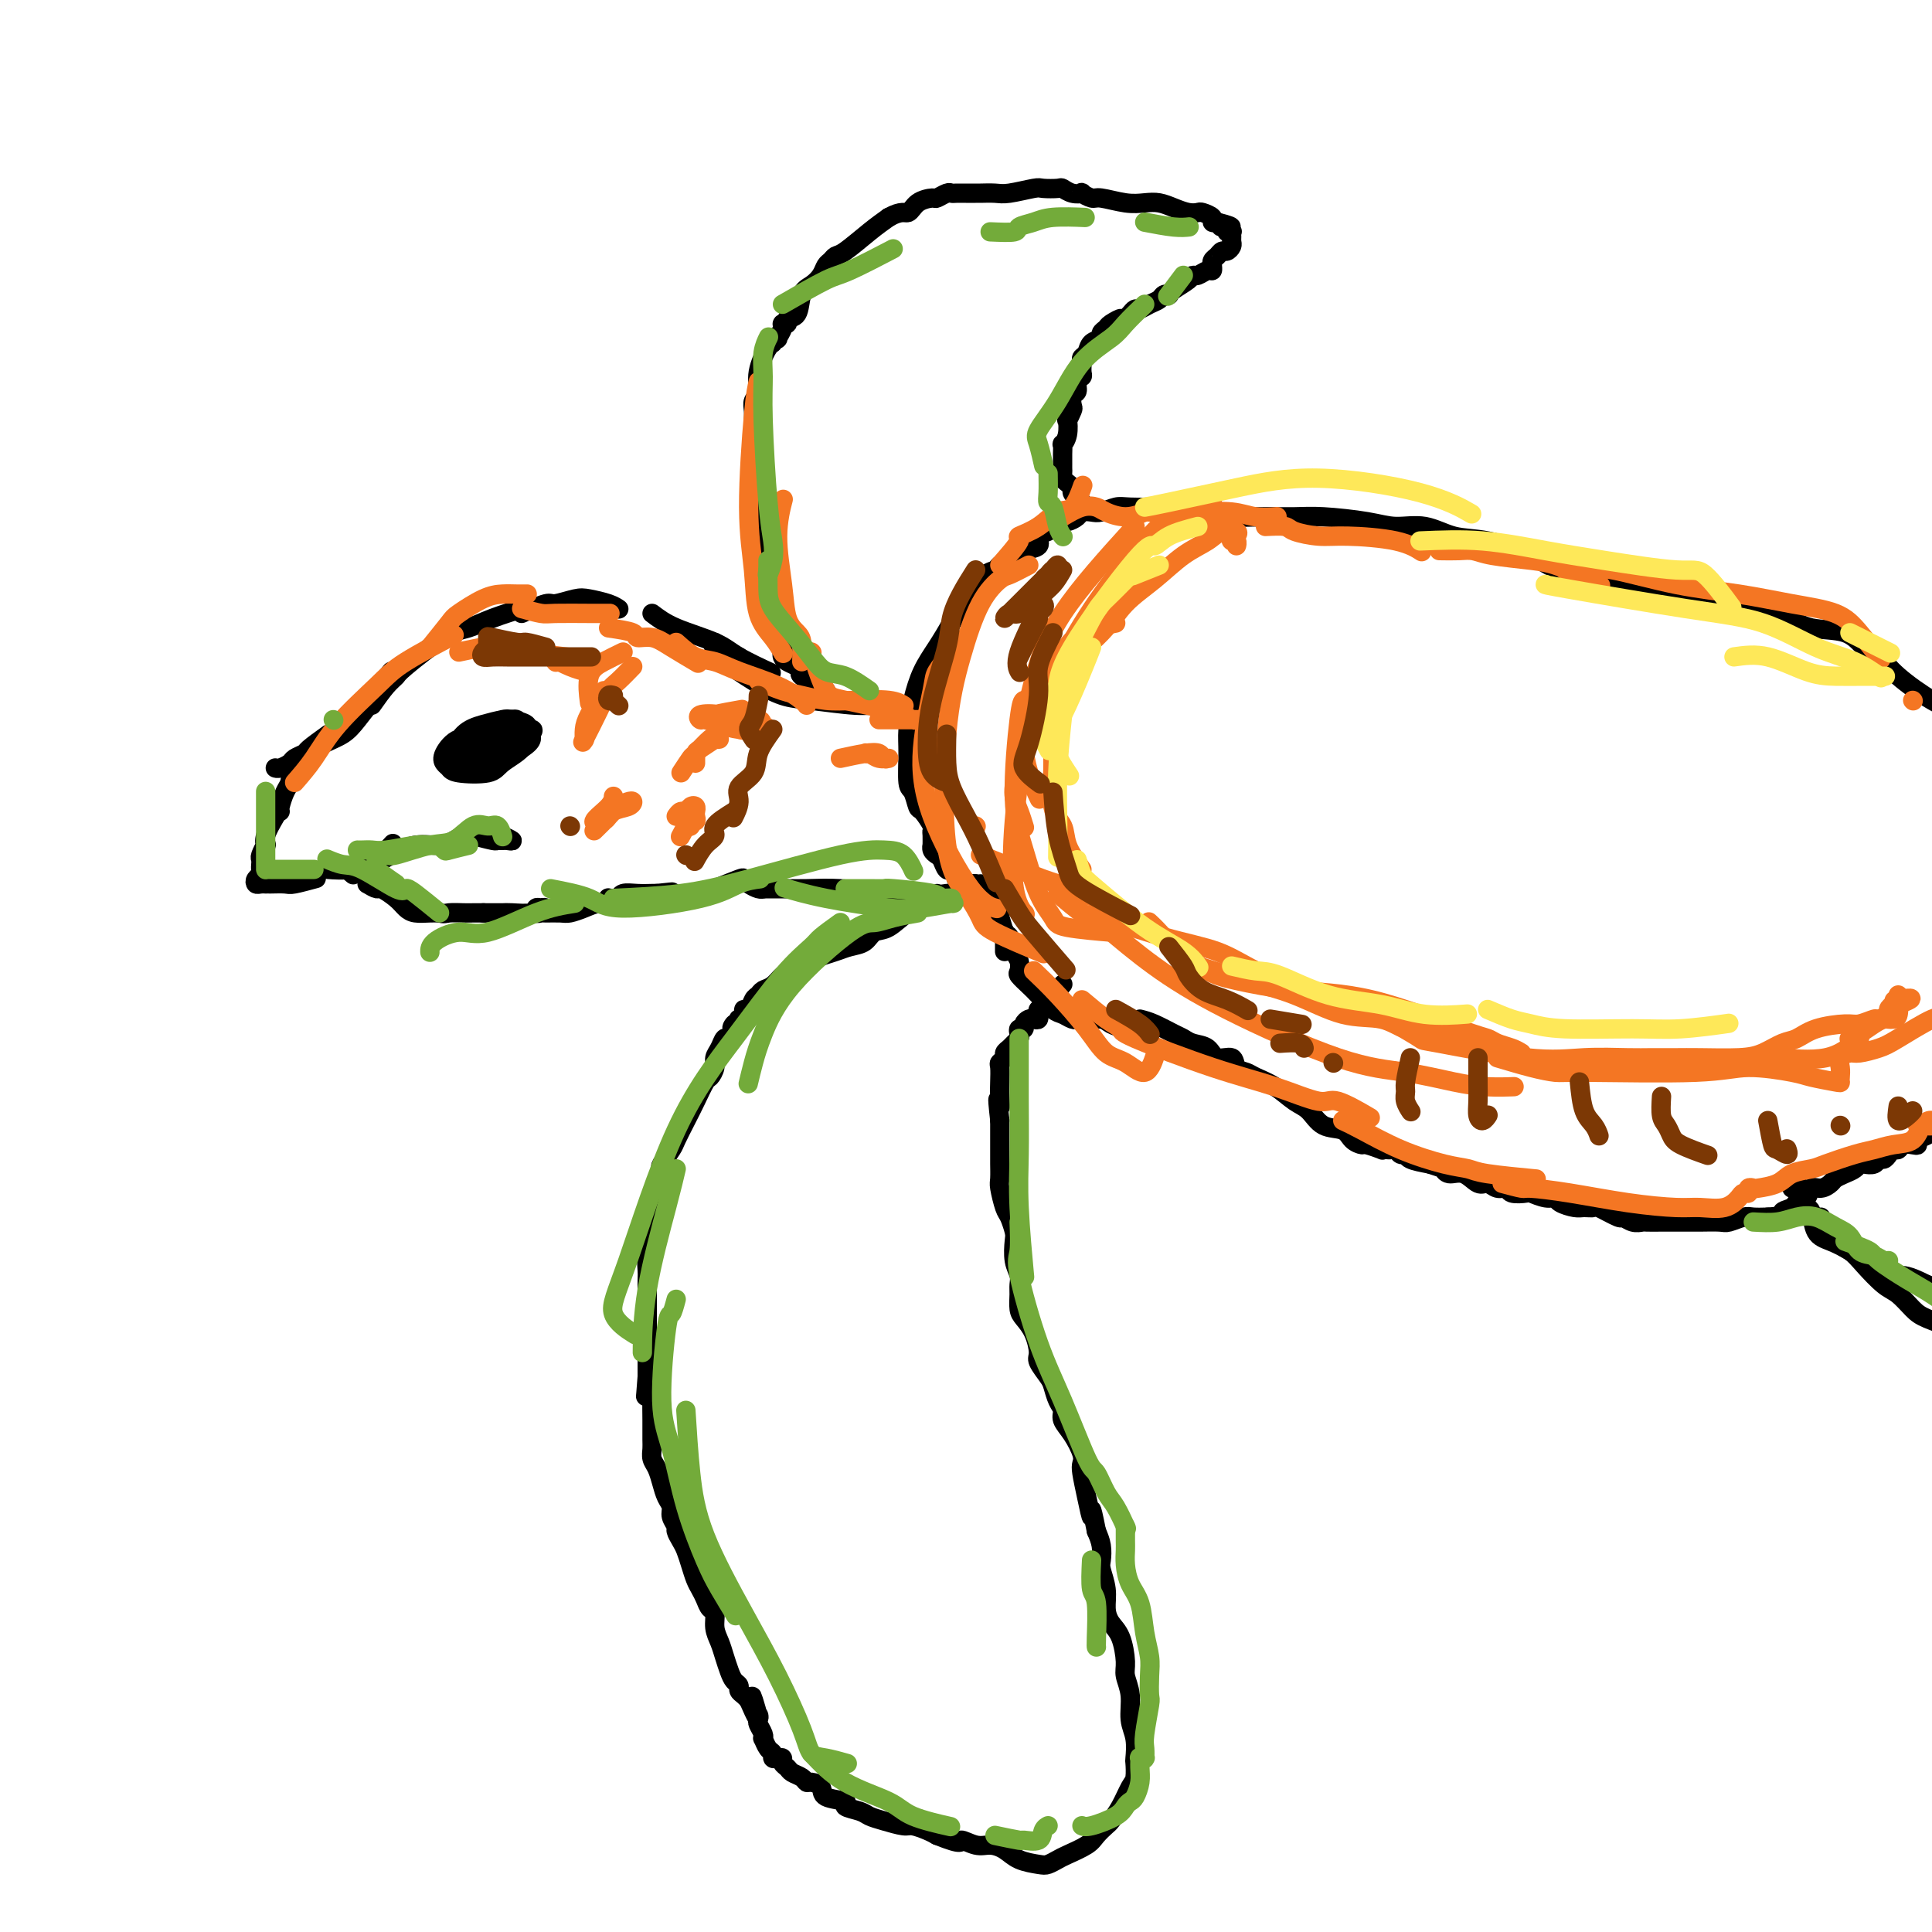 <svg viewBox='0 0 400 400' version='1.1' xmlns='http://www.w3.org/2000/svg' xmlns:xlink='http://www.w3.org/1999/xlink'><g fill='none' stroke='rgb(0,0,0)' stroke-width='4' stroke-linecap='round' stroke-linejoin='round'><path d='M77,146c1.046,-1.480 2.092,-2.959 3,-4c0.908,-1.041 1.678,-1.643 2,-2c0.322,-0.357 0.196,-0.467 2,-2c1.804,-1.533 5.539,-4.488 8,-6c2.461,-1.512 3.649,-1.581 5,-2c1.351,-0.419 2.864,-1.190 5,-2c2.136,-0.810 4.896,-1.660 6,-2c1.104,-0.340 0.552,-0.170 0,0'/><path d='M108,127c1.991,-0.874 3.983,-1.748 5,-2c1.017,-0.252 1.061,0.118 2,0c0.939,-0.118 2.774,-0.725 4,-1c1.226,-0.275 1.844,-0.218 3,0c1.156,0.218 2.850,0.597 4,1c1.150,0.403 1.757,0.829 2,1c0.243,0.171 0.121,0.085 0,0'/><path d='M135,127c1.311,0.995 2.622,1.990 5,3c2.378,1.010 5.823,2.033 8,3c2.177,0.967 3.086,1.876 5,3c1.914,1.124 4.833,2.464 6,3c1.167,0.536 0.584,0.268 0,0'/><path d='M153,136c-2.111,-0.733 -4.222,-1.467 -5,-2c-0.778,-0.533 -0.222,-0.867 0,-1c0.222,-0.133 0.111,-0.067 0,0'/><path d='M81,139c-1.228,1.564 -2.457,3.129 -3,4c-0.543,0.871 -0.401,1.049 -1,2c-0.599,0.951 -1.940,2.675 -3,4c-1.060,1.325 -1.839,2.250 -3,3c-1.161,0.750 -2.703,1.325 -4,2c-1.297,0.675 -2.349,1.451 -3,2c-0.651,0.549 -0.900,0.871 -1,1c-0.100,0.129 -0.050,0.064 0,0'/><path d='M68,152c-1.634,1.179 -3.267,2.358 -4,3c-0.733,0.642 -0.564,0.746 -1,1c-0.436,0.254 -1.476,0.656 -2,1c-0.524,0.344 -0.532,0.628 -1,1c-0.468,0.372 -1.395,0.831 -2,1c-0.605,0.169 -0.887,0.048 -1,0c-0.113,-0.048 -0.056,-0.024 0,0'/><path d='M63,158c-1.262,0.360 -2.524,0.720 -3,1c-0.476,0.280 -0.166,0.482 0,1c0.166,0.518 0.188,1.354 0,2c-0.188,0.646 -0.587,1.101 -1,2c-0.413,0.899 -0.842,2.242 -1,3c-0.158,0.758 -0.045,0.931 0,1c0.045,0.069 0.023,0.035 0,0'/><path d='M57,169c-0.837,1.450 -1.674,2.899 -2,4c-0.326,1.101 -0.140,1.853 0,2c0.140,0.147 0.233,-0.312 0,0c-0.233,0.312 -0.794,1.393 -1,2c-0.206,0.607 -0.059,0.740 0,1c0.059,0.260 0.029,0.648 0,1c-0.029,0.352 -0.058,0.669 0,1c0.058,0.331 0.201,0.677 0,1c-0.201,0.323 -0.748,0.622 -1,1c-0.252,0.378 -0.210,0.833 0,1c0.210,0.167 0.588,0.044 1,0c0.412,-0.044 0.856,-0.011 1,0c0.144,0.011 -0.013,-0.001 0,0c0.013,0.001 0.197,0.014 1,0c0.803,-0.014 2.226,-0.055 3,0c0.774,0.055 0.901,0.207 2,0c1.099,-0.207 3.171,-0.773 4,-1c0.829,-0.227 0.414,-0.113 0,0'/><path d='M62,181c2.130,-0.415 4.260,-0.830 5,-1c0.740,-0.170 0.090,-0.095 1,0c0.910,0.095 3.379,0.211 5,0c1.621,-0.211 2.393,-0.747 3,-1c0.607,-0.253 1.048,-0.222 2,-1c0.952,-0.778 2.415,-2.365 3,-3c0.585,-0.635 0.293,-0.317 0,0'/><path d='M72,180c1.777,-0.258 3.554,-0.517 5,-1c1.446,-0.483 2.562,-1.191 4,-2c1.438,-0.809 3.197,-1.718 5,-2c1.803,-0.282 3.650,0.064 5,0c1.350,-0.064 2.204,-0.539 3,-1c0.796,-0.461 1.533,-0.907 2,-1c0.467,-0.093 0.664,0.167 1,0c0.336,-0.167 0.810,-0.762 1,-1c0.190,-0.238 0.095,-0.119 0,0'/><path d='M98,173c1.603,0.423 3.206,0.846 4,1c0.794,0.154 0.780,0.037 1,0c0.220,-0.037 0.675,0.004 1,0c0.325,-0.004 0.520,-0.053 1,0c0.480,0.053 1.245,0.206 1,0c-0.245,-0.206 -1.498,-0.773 -2,-1c-0.502,-0.227 -0.251,-0.113 0,0'/><path d='M73,180c-0.533,-0.111 -1.067,-0.222 -1,0c0.067,0.222 0.733,0.778 1,1c0.267,0.222 0.133,0.111 0,0'/><path d='M73,180c1.577,0.875 3.155,1.750 4,2c0.845,0.250 0.958,-0.125 1,0c0.042,0.125 0.012,0.750 0,1c-0.012,0.250 -0.006,0.125 0,0'/><path d='M76,183c0.810,0.469 1.619,0.939 2,1c0.381,0.061 0.332,-0.285 1,0c0.668,0.285 2.053,1.201 3,2c0.947,0.799 1.455,1.482 2,2c0.545,0.518 1.125,0.871 2,1c0.875,0.129 2.043,0.035 3,0c0.957,-0.035 1.702,-0.010 2,0c0.298,0.010 0.149,0.005 0,0'/><path d='M87,187c1.543,0.845 3.086,1.691 4,2c0.914,0.309 1.197,0.083 2,0c0.803,-0.083 2.124,-0.022 3,0c0.876,0.022 1.307,0.006 2,0c0.693,-0.006 1.648,-0.002 2,0c0.352,0.002 0.101,0.000 0,0c-0.101,-0.000 -0.050,-0.000 0,0'/><path d='M100,189c0.651,-0.002 1.301,-0.004 2,0c0.699,0.004 1.446,0.015 2,0c0.554,-0.015 0.916,-0.056 2,0c1.084,0.056 2.889,0.210 4,0c1.111,-0.210 1.526,-0.785 2,-1c0.474,-0.215 1.006,-0.072 1,0c-0.006,0.072 -0.551,0.072 -1,0c-0.449,-0.072 -0.804,-0.216 -1,0c-0.196,0.216 -0.233,0.791 0,1c0.233,0.209 0.737,0.053 1,0c0.263,-0.053 0.286,-0.004 1,0c0.714,0.004 2.118,-0.036 3,0c0.882,0.036 1.242,0.150 2,0c0.758,-0.150 1.915,-0.562 3,-1c1.085,-0.438 2.097,-0.902 3,-1c0.903,-0.098 1.695,0.171 2,0c0.305,-0.171 0.122,-0.782 0,-1c-0.122,-0.218 -0.182,-0.044 0,0c0.182,0.044 0.605,-0.041 1,0c0.395,0.041 0.760,0.207 1,0c0.240,-0.207 0.353,-0.787 1,-1c0.647,-0.213 1.828,-0.057 3,0c1.172,0.057 2.335,0.016 3,0c0.665,-0.016 0.833,-0.008 1,0'/><path d='M136,185c5.747,-0.623 2.115,-0.181 1,0c-1.115,0.181 0.289,0.100 1,0c0.711,-0.100 0.730,-0.219 1,0c0.270,0.219 0.791,0.777 1,1c0.209,0.223 0.104,0.112 0,0'/><path d='M148,184c2.016,-0.823 4.032,-1.646 5,-2c0.968,-0.354 0.886,-0.238 1,0c0.114,0.238 0.422,0.600 1,1c0.578,0.400 1.425,0.838 2,1c0.575,0.162 0.879,0.046 1,0c0.121,-0.046 0.061,-0.023 0,0'/><path d='M158,184c1.292,-0.006 2.585,-0.012 4,0c1.415,0.012 2.954,0.043 5,0c2.046,-0.043 4.601,-0.159 7,0c2.399,0.159 4.643,0.592 6,1c1.357,0.408 1.828,0.790 4,1c2.172,0.210 6.046,0.249 8,0c1.954,-0.249 1.987,-0.785 2,-1c0.013,-0.215 0.007,-0.107 0,0'/><path d='M150,137c1.975,1.373 3.950,2.745 6,4c2.050,1.255 4.176,2.392 6,3c1.824,0.608 3.347,0.689 6,1c2.653,0.311 6.435,0.854 9,1c2.565,0.146 3.914,-0.105 5,0c1.086,0.105 1.908,0.567 3,1c1.092,0.433 2.455,0.838 3,1c0.545,0.162 0.273,0.081 0,0'/><path d='M180,145c1.238,0.310 2.476,0.619 4,1c1.524,0.381 3.333,0.833 4,1c0.667,0.167 0.190,0.048 0,0c-0.190,-0.048 -0.095,-0.024 0,0'/><path d='M199,125c-0.583,1.238 -1.165,2.477 -2,4c-0.835,1.523 -1.922,3.332 -3,5c-1.078,1.668 -2.146,3.197 -3,5c-0.854,1.803 -1.494,3.881 -2,6c-0.506,2.119 -0.878,4.277 -1,6c-0.122,1.723 0.008,3.009 0,5c-0.008,1.991 -0.152,4.688 0,6c0.152,1.312 0.601,1.241 1,2c0.399,0.759 0.748,2.349 1,3c0.252,0.651 0.407,0.364 1,1c0.593,0.636 1.623,2.194 2,3c0.377,0.806 0.100,0.860 0,1c-0.100,0.140 -0.024,0.367 0,1c0.024,0.633 -0.005,1.674 0,2c0.005,0.326 0.043,-0.063 0,0c-0.043,0.063 -0.165,0.577 0,1c0.165,0.423 0.619,0.755 1,1c0.381,0.245 0.689,0.405 1,1c0.311,0.595 0.623,1.626 1,2c0.377,0.374 0.818,0.090 1,0c0.182,-0.090 0.104,0.013 0,0c-0.104,-0.013 -0.235,-0.143 0,0c0.235,0.143 0.837,0.560 1,1c0.163,0.440 -0.111,0.902 0,1c0.111,0.098 0.607,-0.170 1,0c0.393,0.170 0.683,0.776 1,1c0.317,0.224 0.662,0.064 1,0c0.338,-0.064 0.669,-0.032 1,0'/><path d='M202,183c1.570,1.177 0.995,0.118 1,0c0.005,-0.118 0.590,0.703 1,1c0.410,0.297 0.646,0.068 1,0c0.354,-0.068 0.826,0.024 1,0c0.174,-0.024 0.050,-0.165 0,0c-0.050,0.165 -0.028,0.635 0,1c0.028,0.365 0.060,0.624 0,1c-0.060,0.376 -0.212,0.871 0,1c0.212,0.129 0.789,-0.106 1,0c0.211,0.106 0.057,0.553 0,1c-0.057,0.447 -0.016,0.893 0,1c0.016,0.107 0.008,-0.125 0,0c-0.008,0.125 -0.016,0.607 0,1c0.016,0.393 0.057,0.697 0,1c-0.057,0.303 -0.211,0.606 0,1c0.211,0.394 0.789,0.879 1,1c0.211,0.121 0.057,-0.121 0,0c-0.057,0.121 -0.015,0.607 0,1c0.015,0.393 0.004,0.693 0,1c-0.004,0.307 -0.001,0.621 0,1c0.001,0.379 0.000,0.823 0,1c-0.000,0.177 -0.000,0.089 0,0'/><path d='M204,186c0.756,1.243 1.512,2.487 2,3c0.488,0.513 0.709,0.297 1,1c0.291,0.703 0.653,2.325 1,3c0.347,0.675 0.680,0.404 1,1c0.320,0.596 0.628,2.061 1,3c0.372,0.939 0.809,1.353 1,2c0.191,0.647 0.138,1.529 0,2c-0.138,0.471 -0.361,0.532 0,1c0.361,0.468 1.304,1.345 2,2c0.696,0.655 1.143,1.090 2,2c0.857,0.910 2.124,2.296 3,3c0.876,0.704 1.360,0.727 2,1c0.640,0.273 1.435,0.795 2,1c0.565,0.205 0.899,0.093 2,0c1.101,-0.093 2.968,-0.169 4,0c1.032,0.169 1.228,0.581 2,1c0.772,0.419 2.120,0.843 3,1c0.880,0.157 1.294,0.046 2,0c0.706,-0.046 1.706,-0.026 2,0c0.294,0.026 -0.117,0.059 0,0c0.117,-0.059 0.762,-0.208 1,0c0.238,0.208 0.068,0.774 0,1c-0.068,0.226 -0.034,0.113 0,0'/><path d='M236,211c0.865,0.219 1.730,0.439 3,1c1.270,0.561 2.944,1.465 4,2c1.056,0.535 1.495,0.702 2,1c0.505,0.298 1.076,0.728 2,1c0.924,0.272 2.201,0.388 3,1c0.799,0.612 1.118,1.722 2,2c0.882,0.278 2.325,-0.274 3,0c0.675,0.274 0.582,1.376 1,2c0.418,0.624 1.347,0.771 2,1c0.653,0.229 1.030,0.541 2,1c0.970,0.459 2.532,1.063 4,2c1.468,0.937 2.840,2.205 4,3c1.160,0.795 2.108,1.117 3,2c0.892,0.883 1.728,2.327 3,3c1.272,0.673 2.979,0.577 4,1c1.021,0.423 1.355,1.367 2,2c0.645,0.633 1.601,0.954 2,1c0.399,0.046 0.239,-0.184 1,0c0.761,0.184 2.441,0.780 3,1c0.559,0.220 -0.005,0.063 0,0c0.005,-0.063 0.579,-0.032 1,0c0.421,0.032 0.688,0.064 1,0c0.312,-0.064 0.669,-0.224 1,0c0.331,0.224 0.635,0.833 1,1c0.365,0.167 0.791,-0.109 1,0c0.209,0.109 0.203,0.603 1,1c0.797,0.397 2.399,0.699 4,1'/><path d='M296,241c4.060,1.394 3.209,0.880 3,1c-0.209,0.120 0.223,0.873 1,1c0.777,0.127 1.900,-0.373 3,0c1.100,0.373 2.176,1.620 3,2c0.824,0.380 1.395,-0.108 2,0c0.605,0.108 1.246,0.813 2,1c0.754,0.187 1.623,-0.142 2,0c0.377,0.142 0.262,0.755 1,1c0.738,0.245 2.328,0.121 3,0c0.672,-0.121 0.424,-0.239 1,0c0.576,0.239 1.974,0.834 3,1c1.026,0.166 1.680,-0.099 2,0c0.320,0.099 0.306,0.560 1,1c0.694,0.440 2.095,0.858 3,1c0.905,0.142 1.313,0.009 2,0c0.687,-0.009 1.654,0.106 2,0c0.346,-0.106 0.072,-0.435 1,0c0.928,0.435 3.059,1.633 4,2c0.941,0.367 0.692,-0.098 1,0c0.308,0.098 1.175,0.758 2,1c0.825,0.242 1.610,0.065 2,0c0.390,-0.065 0.385,-0.017 1,0c0.615,0.017 1.849,0.004 3,0c1.151,-0.004 2.218,-0.000 3,0c0.782,0.000 1.277,-0.004 2,0c0.723,0.004 1.673,0.015 3,0c1.327,-0.015 3.030,-0.057 4,0c0.970,0.057 1.209,0.211 2,0c0.791,-0.211 2.136,-0.788 3,-1c0.864,-0.212 1.247,-0.061 2,0c0.753,0.061 1.877,0.030 3,0'/><path d='M366,252c4.898,-0.335 3.143,-0.672 3,-1c-0.143,-0.328 1.326,-0.647 2,-1c0.674,-0.353 0.552,-0.738 1,-1c0.448,-0.262 1.467,-0.399 2,-1c0.533,-0.601 0.579,-1.667 1,-2c0.421,-0.333 1.216,0.066 2,0c0.784,-0.066 1.558,-0.596 2,-1c0.442,-0.404 0.551,-0.683 1,-1c0.449,-0.317 1.237,-0.672 2,-1c0.763,-0.328 1.500,-0.628 2,-1c0.500,-0.372 0.764,-0.817 1,-1c0.236,-0.183 0.444,-0.104 1,0c0.556,0.104 1.458,0.234 2,0c0.542,-0.234 0.723,-0.832 1,-1c0.277,-0.168 0.651,0.095 1,0c0.349,-0.095 0.674,-0.547 1,-1c0.326,-0.453 0.652,-0.905 1,-1c0.348,-0.095 0.718,0.168 1,0c0.282,-0.168 0.474,-0.766 1,-1c0.526,-0.234 1.384,-0.105 2,0c0.616,0.105 0.991,0.187 1,0c0.009,-0.187 -0.348,-0.643 0,-1c0.348,-0.357 1.402,-0.617 2,-1c0.598,-0.383 0.741,-0.890 1,-1c0.259,-0.110 0.633,0.179 1,0c0.367,-0.179 0.725,-0.824 1,-1c0.275,-0.176 0.465,0.118 1,0c0.535,-0.118 1.413,-0.647 2,-1c0.587,-0.353 0.882,-0.529 1,-1c0.118,-0.471 0.059,-1.235 0,-2'/><path d='M406,229c6.667,-3.833 3.333,-1.917 0,0'/><path d='M199,125c0.333,-0.871 0.665,-1.743 1,-2c0.335,-0.257 0.671,0.100 1,0c0.329,-0.100 0.650,-0.656 1,-1c0.350,-0.344 0.727,-0.474 1,-1c0.273,-0.526 0.440,-1.447 1,-2c0.560,-0.553 1.513,-0.740 2,-1c0.487,-0.260 0.509,-0.595 1,-1c0.491,-0.405 1.450,-0.881 2,-1c0.550,-0.119 0.692,0.119 1,0c0.308,-0.119 0.783,-0.595 1,-1c0.217,-0.405 0.176,-0.739 1,-1c0.824,-0.261 2.512,-0.448 3,-1c0.488,-0.552 -0.224,-1.467 0,-2c0.224,-0.533 1.384,-0.683 2,-1c0.616,-0.317 0.689,-0.802 1,-1c0.311,-0.198 0.861,-0.108 1,0c0.139,0.108 -0.132,0.236 0,0c0.132,-0.236 0.669,-0.834 1,-1c0.331,-0.166 0.458,0.100 1,0c0.542,-0.100 1.500,-0.566 2,-1c0.500,-0.434 0.543,-0.834 1,-1c0.457,-0.166 1.329,-0.097 2,0c0.671,0.097 1.142,0.222 2,0c0.858,-0.222 2.103,-0.792 3,-1c0.897,-0.208 1.447,-0.056 3,0c1.553,0.056 4.111,0.015 6,0c1.889,-0.015 3.111,-0.004 4,0c0.889,0.004 1.444,0.002 2,0'/><path d='M246,105c4.549,-0.508 2.922,-0.280 3,0c0.078,0.280 1.860,0.610 3,1c1.140,0.390 1.637,0.839 3,1c1.363,0.161 3.591,0.033 6,0c2.409,-0.033 4.999,0.028 7,0c2.001,-0.028 3.412,-0.144 6,0c2.588,0.144 6.354,0.548 9,1c2.646,0.452 4.171,0.953 6,1c1.829,0.047 3.963,-0.359 6,0c2.037,0.359 3.978,1.482 6,2c2.022,0.518 4.124,0.432 7,1c2.876,0.568 6.527,1.790 9,3c2.473,1.210 3.767,2.407 6,3c2.233,0.593 5.404,0.583 8,1c2.596,0.417 4.616,1.262 9,2c4.384,0.738 11.131,1.368 15,2c3.869,0.632 4.860,1.267 6,2c1.140,0.733 2.430,1.566 4,2c1.570,0.434 3.421,0.471 5,1c1.579,0.529 2.887,1.550 5,2c2.113,0.450 5.030,0.330 7,1c1.970,0.670 2.993,2.129 4,3c1.007,0.871 1.998,1.152 3,2c1.002,0.848 2.016,2.262 4,4c1.984,1.738 4.937,3.802 7,5c2.063,1.198 3.236,1.532 5,2c1.764,0.468 4.119,1.070 6,2c1.881,0.930 3.288,2.187 5,3c1.712,0.813 3.730,1.180 6,2c2.270,0.820 4.791,2.091 7,3c2.209,0.909 4.104,1.454 6,2'/><path d='M435,159c5.804,2.301 2.813,1.053 2,1c-0.813,-0.053 0.553,1.089 2,2c1.447,0.911 2.976,1.589 4,2c1.024,0.411 1.542,0.553 2,1c0.458,0.447 0.854,1.197 1,2c0.146,0.803 0.042,1.658 0,2c-0.042,0.342 -0.021,0.171 0,0'/><path d='M171,143c-2.129,-1.179 -4.259,-2.357 -5,-3c-0.741,-0.643 -0.094,-0.750 0,-1c0.094,-0.250 -0.366,-0.643 -1,-1c-0.634,-0.357 -1.442,-0.677 -2,-1c-0.558,-0.323 -0.867,-0.649 -1,-1c-0.133,-0.351 -0.091,-0.728 0,-1c0.091,-0.272 0.231,-0.441 0,-1c-0.231,-0.559 -0.831,-1.510 -1,-2c-0.169,-0.490 0.094,-0.520 0,-1c-0.094,-0.480 -0.546,-1.409 -1,-2c-0.454,-0.591 -0.910,-0.844 -1,-1c-0.090,-0.156 0.186,-0.216 0,-1c-0.186,-0.784 -0.834,-2.293 -1,-3c-0.166,-0.707 0.152,-0.612 0,-1c-0.152,-0.388 -0.773,-1.259 -1,-2c-0.227,-0.741 -0.061,-1.353 0,-2c0.061,-0.647 0.016,-1.328 0,-2c-0.016,-0.672 -0.004,-1.335 0,-2c0.004,-0.665 0.001,-1.333 0,-2c-0.001,-0.667 -0.000,-1.334 0,-2c0.000,-0.666 0.000,-1.330 0,-2c-0.000,-0.670 -0.000,-1.346 0,-2c0.000,-0.654 0.001,-1.285 0,-2c-0.001,-0.715 -0.003,-1.515 0,-2c0.003,-0.485 0.011,-0.656 0,-1c-0.011,-0.344 -0.041,-0.862 0,-1c0.041,-0.138 0.155,0.103 0,0c-0.155,-0.103 -0.577,-0.552 -1,-1'/><path d='M156,100c-0.464,-4.514 -0.124,-1.800 0,-1c0.124,0.800 0.033,-0.314 0,-1c-0.033,-0.686 -0.009,-0.942 0,-2c0.009,-1.058 0.003,-2.916 0,-4c-0.003,-1.084 -0.002,-1.393 0,-2c0.002,-0.607 0.005,-1.512 0,-2c-0.005,-0.488 -0.017,-0.558 0,-1c0.017,-0.442 0.064,-1.257 0,-2c-0.064,-0.743 -0.237,-1.413 0,-2c0.237,-0.587 0.886,-1.089 1,-2c0.114,-0.911 -0.305,-2.230 0,-4c0.305,-1.770 1.335,-3.989 2,-5c0.665,-1.011 0.967,-0.813 1,-1c0.033,-0.187 -0.203,-0.758 0,-1c0.203,-0.242 0.843,-0.155 1,0c0.157,0.155 -0.170,0.378 0,0c0.170,-0.378 0.837,-1.355 1,-2c0.163,-0.645 -0.178,-0.957 0,-1c0.178,-0.043 0.877,0.182 1,0c0.123,-0.182 -0.328,-0.773 0,-1c0.328,-0.227 1.436,-0.092 2,-1c0.564,-0.908 0.585,-2.859 1,-4c0.415,-1.141 1.224,-1.472 2,-2c0.776,-0.528 1.518,-1.252 2,-2c0.482,-0.748 0.705,-1.519 1,-2c0.295,-0.481 0.662,-0.670 1,-1c0.338,-0.330 0.647,-0.800 1,-1c0.353,-0.200 0.749,-0.131 2,-1c1.251,-0.869 3.357,-2.677 5,-4c1.643,-1.323 2.821,-2.162 4,-3'/><path d='M184,45c2.688,-1.515 3.406,-0.802 4,-1c0.594,-0.198 1.062,-1.307 2,-2c0.938,-0.693 2.345,-0.970 3,-1c0.655,-0.030 0.559,0.188 1,0c0.441,-0.188 1.418,-0.782 2,-1c0.582,-0.218 0.770,-0.058 1,0c0.230,0.058 0.502,0.015 1,0c0.498,-0.015 1.222,-0.003 2,0c0.778,0.003 1.609,-0.003 2,0c0.391,0.003 0.340,0.015 1,0c0.660,-0.015 2.030,-0.056 3,0c0.970,0.056 1.541,0.210 3,0c1.459,-0.210 3.808,-0.785 5,-1c1.192,-0.215 1.227,-0.071 2,0c0.773,0.071 2.282,0.071 3,0c0.718,-0.071 0.644,-0.211 1,0c0.356,0.211 1.142,0.774 2,1c0.858,0.226 1.786,0.117 2,0c0.214,-0.117 -0.288,-0.241 0,0c0.288,0.241 1.364,0.849 2,1c0.636,0.151 0.830,-0.153 2,0c1.170,0.153 3.314,0.763 5,1c1.686,0.237 2.914,0.102 4,0c1.086,-0.102 2.030,-0.172 3,0c0.970,0.172 1.966,0.585 3,1c1.034,0.415 2.104,0.833 3,1c0.896,0.167 1.616,0.083 2,0c0.384,-0.083 0.433,-0.167 1,0c0.567,0.167 1.653,0.583 2,1c0.347,0.417 -0.044,0.833 0,1c0.044,0.167 0.522,0.083 1,0'/><path d='M252,46c5.267,1.325 1.933,1.139 1,1c-0.933,-0.139 0.535,-0.230 1,0c0.465,0.230 -0.072,0.783 0,1c0.072,0.217 0.752,0.099 1,0c0.248,-0.099 0.063,-0.180 0,0c-0.063,0.180 -0.006,0.622 0,1c0.006,0.378 -0.040,0.693 0,1c0.040,0.307 0.165,0.607 0,1c-0.165,0.393 -0.618,0.880 -1,1c-0.382,0.120 -0.691,-0.127 -1,0c-0.309,0.127 -0.618,0.626 -1,1c-0.382,0.374 -0.836,0.621 -1,1c-0.164,0.379 -0.036,0.890 0,1c0.036,0.110 -0.018,-0.181 0,0c0.018,0.181 0.109,0.835 0,1c-0.109,0.165 -0.418,-0.160 -1,0c-0.582,0.160 -1.438,0.803 -2,1c-0.562,0.197 -0.829,-0.052 -1,0c-0.171,0.052 -0.245,0.405 -1,1c-0.755,0.595 -2.190,1.430 -3,2c-0.810,0.570 -0.993,0.873 -1,1c-0.007,0.127 0.163,0.076 0,0c-0.163,-0.076 -0.660,-0.179 -1,0c-0.340,0.179 -0.525,0.639 -1,1c-0.475,0.361 -1.241,0.621 -2,1c-0.759,0.379 -1.513,0.875 -2,1c-0.487,0.125 -0.708,-0.120 -1,0c-0.292,0.120 -0.655,0.606 -1,1c-0.345,0.394 -0.673,0.697 -1,1'/><path d='M233,66c-2.901,1.499 -1.154,0.247 -1,0c0.154,-0.247 -1.286,0.510 -2,1c-0.714,0.490 -0.702,0.712 -1,1c-0.298,0.288 -0.907,0.641 -1,1c-0.093,0.359 0.329,0.725 0,1c-0.329,0.275 -1.409,0.459 -2,1c-0.591,0.541 -0.693,1.441 -1,2c-0.307,0.559 -0.818,0.779 -1,1c-0.182,0.221 -0.034,0.445 0,1c0.034,0.555 -0.047,1.443 0,2c0.047,0.557 0.223,0.783 0,1c-0.223,0.217 -0.843,0.424 -1,1c-0.157,0.576 0.150,1.522 0,2c-0.150,0.478 -0.759,0.490 -1,1c-0.241,0.510 -0.116,1.519 0,2c0.116,0.481 0.224,0.434 0,1c-0.224,0.566 -0.778,1.743 -1,2c-0.222,0.257 -0.112,-0.408 0,0c0.112,0.408 0.226,1.888 0,3c-0.226,1.112 -0.793,1.856 -1,2c-0.207,0.144 -0.056,-0.312 0,0c0.056,0.312 0.015,1.393 0,2c-0.015,0.607 -0.005,0.740 0,1c0.005,0.260 0.004,0.647 0,1c-0.004,0.353 -0.011,0.672 0,1c0.011,0.328 0.041,0.665 0,1c-0.041,0.335 -0.152,0.667 0,1c0.152,0.333 0.566,0.667 1,1c0.434,0.333 0.886,0.667 1,1c0.114,0.333 -0.110,0.667 0,1c0.110,0.333 0.555,0.667 1,1'/><path d='M223,103c0.690,1.560 0.917,0.958 1,1c0.083,0.042 0.024,0.726 0,1c-0.024,0.274 -0.012,0.137 0,0'/><path d='M197,185c0.570,0.015 1.140,0.029 1,0c-0.140,-0.029 -0.988,-0.102 -2,0c-1.012,0.102 -2.186,0.379 -3,1c-0.814,0.621 -1.267,1.585 -2,2c-0.733,0.415 -1.746,0.282 -3,1c-1.254,0.718 -2.747,2.286 -4,3c-1.253,0.714 -2.265,0.572 -3,1c-0.735,0.428 -1.194,1.424 -2,2c-0.806,0.576 -1.960,0.732 -3,1c-1.040,0.268 -1.965,0.649 -3,1c-1.035,0.351 -2.179,0.673 -3,1c-0.821,0.327 -1.318,0.660 -2,1c-0.682,0.340 -1.547,0.686 -2,1c-0.453,0.314 -0.492,0.595 -1,1c-0.508,0.405 -1.484,0.935 -2,1c-0.516,0.065 -0.572,-0.335 -1,0c-0.428,0.335 -1.228,1.404 -2,2c-0.772,0.596 -1.517,0.719 -2,1c-0.483,0.281 -0.703,0.719 -1,1c-0.297,0.281 -0.672,0.405 -1,1c-0.328,0.595 -0.610,1.661 -1,2c-0.390,0.339 -0.889,-0.050 -1,0c-0.111,0.050 0.166,0.539 0,1c-0.166,0.461 -0.776,0.893 -1,1c-0.224,0.107 -0.064,-0.112 0,0c0.064,0.112 0.032,0.556 0,1'/><path d='M153,212c-2.234,1.807 -1.320,0.325 -1,0c0.320,-0.325 0.044,0.507 0,1c-0.044,0.493 0.142,0.646 0,1c-0.142,0.354 -0.612,0.909 -1,1c-0.388,0.091 -0.696,-0.284 -1,0c-0.304,0.284 -0.605,1.225 -1,2c-0.395,0.775 -0.882,1.382 -1,2c-0.118,0.618 0.135,1.245 0,2c-0.135,0.755 -0.656,1.638 -1,2c-0.344,0.362 -0.511,0.203 -1,1c-0.489,0.797 -1.301,2.550 -2,4c-0.699,1.450 -1.284,2.597 -2,4c-0.716,1.403 -1.564,3.062 -2,4c-0.436,0.938 -0.459,1.156 -1,2c-0.541,0.844 -1.599,2.313 -2,3c-0.401,0.687 -0.145,0.593 0,1c0.145,0.407 0.179,1.314 0,2c-0.179,0.686 -0.570,1.150 -1,2c-0.430,0.850 -0.900,2.084 -1,4c-0.100,1.916 0.169,4.512 0,6c-0.169,1.488 -0.777,1.868 -1,3c-0.223,1.132 -0.060,3.016 0,4c0.060,0.984 0.016,1.068 0,2c-0.016,0.932 -0.004,2.713 0,4c0.004,1.287 0.001,2.080 0,3c-0.001,0.920 -0.000,1.968 0,3c0.000,1.032 0.000,2.047 0,3c-0.000,0.953 -0.000,1.844 0,3c0.000,1.156 0.000,2.578 0,4'/><path d='M134,285c-0.525,7.141 -0.337,2.995 0,2c0.337,-0.995 0.823,1.161 1,2c0.177,0.839 0.047,0.360 0,1c-0.047,0.640 -0.010,2.397 0,4c0.010,1.603 -0.008,3.051 0,4c0.008,0.949 0.043,1.399 0,2c-0.043,0.601 -0.165,1.354 0,2c0.165,0.646 0.618,1.184 1,2c0.382,0.816 0.695,1.910 1,3c0.305,1.090 0.603,2.175 1,3c0.397,0.825 0.894,1.390 1,2c0.106,0.610 -0.179,1.265 0,2c0.179,0.735 0.821,1.551 1,2c0.179,0.449 -0.107,0.533 0,1c0.107,0.467 0.606,1.318 1,2c0.394,0.682 0.683,1.193 1,2c0.317,0.807 0.662,1.908 1,3c0.338,1.092 0.669,2.175 1,3c0.331,0.825 0.662,1.393 1,2c0.338,0.607 0.682,1.254 1,2c0.318,0.746 0.610,1.592 1,2c0.390,0.408 0.878,0.378 1,1c0.122,0.622 -0.122,1.897 0,3c0.122,1.103 0.611,2.036 1,3c0.389,0.964 0.678,1.960 1,3c0.322,1.040 0.678,2.124 1,3c0.322,0.876 0.611,1.544 1,2c0.389,0.456 0.877,0.700 1,1c0.123,0.300 -0.121,0.658 0,1c0.121,0.342 0.606,0.669 1,1c0.394,0.331 0.697,0.665 1,1'/><path d='M155,352c3.316,7.687 1.607,1.905 1,0c-0.607,-1.905 -0.111,0.066 0,1c0.111,0.934 -0.163,0.831 0,1c0.163,0.169 0.762,0.610 1,1c0.238,0.390 0.116,0.730 0,1c-0.116,0.270 -0.224,0.472 0,1c0.224,0.528 0.782,1.384 1,2c0.218,0.616 0.096,0.992 0,1c-0.096,0.008 -0.167,-0.351 0,0c0.167,0.351 0.570,1.414 1,2c0.430,0.586 0.885,0.696 1,1c0.115,0.304 -0.109,0.802 0,1c0.109,0.198 0.553,0.094 1,0c0.447,-0.094 0.897,-0.180 1,0c0.103,0.180 -0.141,0.627 0,1c0.141,0.373 0.666,0.674 1,1c0.334,0.326 0.475,0.678 1,1c0.525,0.322 1.432,0.615 2,1c0.568,0.385 0.795,0.863 1,1c0.205,0.137 0.388,-0.065 1,0c0.612,0.065 1.652,0.399 2,1c0.348,0.601 0.004,1.471 1,2c0.996,0.529 3.332,0.719 4,1c0.668,0.281 -0.333,0.654 0,1c0.333,0.346 1.999,0.666 3,1c1.001,0.334 1.335,0.681 2,1c0.665,0.319 1.659,0.610 3,1c1.341,0.390 3.030,0.878 4,1c0.970,0.122 1.223,-0.121 2,0c0.777,0.121 2.079,0.606 3,1c0.921,0.394 1.460,0.697 2,1'/><path d='M194,380c5.784,2.329 4.745,1.153 5,1c0.255,-0.153 1.805,0.719 3,1c1.195,0.281 2.035,-0.029 3,0c0.965,0.029 2.055,0.397 3,1c0.945,0.603 1.746,1.441 3,2c1.254,0.559 2.963,0.837 4,1c1.037,0.163 1.404,0.210 2,0c0.596,-0.210 1.420,-0.676 2,-1c0.580,-0.324 0.914,-0.505 2,-1c1.086,-0.495 2.924,-1.303 4,-2c1.076,-0.697 1.391,-1.283 2,-2c0.609,-0.717 1.512,-1.566 2,-2c0.488,-0.434 0.562,-0.453 1,-1c0.438,-0.547 1.242,-1.621 2,-3c0.758,-1.379 1.472,-3.061 2,-4c0.528,-0.939 0.869,-1.134 1,-2c0.131,-0.866 0.050,-2.401 0,-3c-0.050,-0.599 -0.070,-0.261 0,-1c0.070,-0.739 0.230,-2.555 0,-4c-0.230,-1.445 -0.848,-2.519 -1,-4c-0.152,-1.481 0.163,-3.369 0,-5c-0.163,-1.631 -0.804,-3.006 -1,-4c-0.196,-0.994 0.054,-1.609 0,-3c-0.054,-1.391 -0.410,-3.560 -1,-5c-0.590,-1.440 -1.412,-2.153 -2,-3c-0.588,-0.847 -0.941,-1.830 -1,-3c-0.059,-1.170 0.178,-2.529 0,-4c-0.178,-1.471 -0.769,-3.054 -1,-4c-0.231,-0.946 -0.101,-1.255 0,-2c0.101,-0.745 0.172,-1.927 0,-3c-0.172,-1.073 -0.586,-2.036 -1,-3'/><path d='M227,317c-1.419,-7.163 -0.967,-3.570 -1,-3c-0.033,0.570 -0.550,-1.884 -1,-4c-0.450,-2.116 -0.832,-3.893 -1,-5c-0.168,-1.107 -0.121,-1.543 0,-2c0.121,-0.457 0.317,-0.936 0,-2c-0.317,-1.064 -1.146,-2.712 -2,-4c-0.854,-1.288 -1.733,-2.217 -2,-3c-0.267,-0.783 0.078,-1.421 0,-2c-0.078,-0.579 -0.581,-1.098 -1,-2c-0.419,-0.902 -0.755,-2.188 -1,-3c-0.245,-0.812 -0.398,-1.152 -1,-2c-0.602,-0.848 -1.654,-2.204 -2,-3c-0.346,-0.796 0.012,-1.032 0,-2c-0.012,-0.968 -0.396,-2.668 -1,-4c-0.604,-1.332 -1.429,-2.296 -2,-3c-0.571,-0.704 -0.889,-1.149 -1,-2c-0.111,-0.851 -0.016,-2.109 0,-3c0.016,-0.891 -0.047,-1.417 0,-2c0.047,-0.583 0.206,-1.224 0,-2c-0.206,-0.776 -0.776,-1.686 -1,-3c-0.224,-1.314 -0.102,-3.031 0,-4c0.102,-0.969 0.185,-1.189 0,-2c-0.185,-0.811 -0.638,-2.214 -1,-3c-0.362,-0.786 -0.633,-0.954 -1,-2c-0.367,-1.046 -0.830,-2.968 -1,-4c-0.170,-1.032 -0.045,-1.172 0,-2c0.045,-0.828 0.012,-2.343 0,-3c-0.012,-0.657 -0.003,-0.454 0,-1c0.003,-0.546 0.001,-1.839 0,-3c-0.001,-1.161 -0.000,-2.189 0,-3c0.000,-0.811 0.000,-1.406 0,-2'/><path d='M207,232c-0.774,-6.937 -0.208,-3.781 0,-3c0.208,0.781 0.060,-0.813 0,-2c-0.060,-1.187 -0.031,-1.967 0,-3c0.031,-1.033 0.064,-2.318 0,-3c-0.064,-0.682 -0.225,-0.760 0,-1c0.225,-0.240 0.834,-0.642 1,-1c0.166,-0.358 -0.113,-0.673 0,-1c0.113,-0.327 0.618,-0.666 1,-1c0.382,-0.334 0.642,-0.663 1,-1c0.358,-0.337 0.813,-0.682 1,-1c0.187,-0.318 0.106,-0.611 0,-1c-0.106,-0.389 -0.236,-0.875 0,-1c0.236,-0.125 0.838,0.111 1,0c0.162,-0.111 -0.114,-0.570 0,-1c0.114,-0.430 0.619,-0.832 1,-1c0.381,-0.168 0.637,-0.102 1,0c0.363,0.102 0.833,0.239 1,0c0.167,-0.239 0.029,-0.853 0,-1c-0.029,-0.147 0.049,0.172 0,0c-0.049,-0.172 -0.224,-0.835 0,-1c0.224,-0.165 0.848,0.167 1,0c0.152,-0.167 -0.170,-0.833 0,-1c0.170,-0.167 0.830,0.167 1,0c0.170,-0.167 -0.151,-0.833 0,-1c0.151,-0.167 0.775,0.165 1,0c0.225,-0.165 0.050,-0.828 0,-1c-0.050,-0.172 0.025,0.146 0,0c-0.025,-0.146 -0.150,-0.756 0,-1c0.150,-0.244 0.575,-0.122 1,0'/><path d='M219,205c1.833,-2.167 0.917,-1.083 0,0'/><path d='M377,252c0.320,1.317 0.640,2.634 1,3c0.360,0.366 0.761,-0.217 1,0c0.239,0.217 0.318,1.236 1,2c0.682,0.764 1.968,1.272 3,2c1.032,0.728 1.810,1.675 3,3c1.190,1.325 2.792,3.027 4,4c1.208,0.973 2.024,1.217 3,2c0.976,0.783 2.114,2.103 3,3c0.886,0.897 1.522,1.369 3,2c1.478,0.631 3.800,1.422 5,2c1.200,0.578 1.280,0.943 2,1c0.720,0.057 2.079,-0.195 3,0c0.921,0.195 1.402,0.837 2,1c0.598,0.163 1.312,-0.152 2,0c0.688,0.152 1.350,0.773 2,1c0.650,0.227 1.289,0.060 2,0c0.711,-0.060 1.496,-0.015 2,0c0.504,0.015 0.729,-0.001 1,0c0.271,0.001 0.590,0.019 1,0c0.410,-0.019 0.911,-0.074 1,0c0.089,0.074 -0.235,0.277 -1,0c-0.765,-0.277 -1.973,-1.036 -3,-2c-1.027,-0.964 -1.873,-2.135 -3,-3c-1.127,-0.865 -2.534,-1.425 -4,-2c-1.466,-0.575 -2.990,-1.164 -5,-2c-2.010,-0.836 -4.505,-1.918 -7,-3'/><path d='M399,266c-4.371,-2.229 -4.800,-1.802 -6,-2c-1.200,-0.198 -3.172,-1.020 -5,-2c-1.828,-0.980 -3.512,-2.118 -5,-3c-1.488,-0.882 -2.781,-1.510 -4,-2c-1.219,-0.490 -2.364,-0.843 -3,-2c-0.636,-1.157 -0.762,-3.119 -1,-4c-0.238,-0.881 -0.589,-0.681 -1,-1c-0.411,-0.319 -0.881,-1.157 -1,-2c-0.119,-0.843 0.112,-1.690 0,-2c-0.112,-0.310 -0.569,-0.084 -1,0c-0.431,0.084 -0.838,0.024 -1,0c-0.162,-0.024 -0.081,-0.012 0,0'/><path d='M100,157c-0.461,0.028 -0.921,0.055 -1,0c-0.079,-0.055 0.224,-0.194 1,-1c0.776,-0.806 2.027,-2.280 3,-3c0.973,-0.720 1.670,-0.686 3,-1c1.330,-0.314 3.293,-0.978 4,-1c0.707,-0.022 0.157,0.597 0,1c-0.157,0.403 0.080,0.591 0,1c-0.080,0.409 -0.476,1.038 -2,2c-1.524,0.962 -4.176,2.258 -6,3c-1.824,0.742 -2.819,0.931 -4,1c-1.181,0.069 -2.546,0.016 -3,0c-0.454,-0.016 0.003,0.003 0,0c-0.003,-0.003 -0.467,-0.029 0,-1c0.467,-0.971 1.866,-2.888 3,-4c1.134,-1.112 2.004,-1.421 3,-2c0.996,-0.579 2.117,-1.430 3,-2c0.883,-0.570 1.528,-0.859 2,-1c0.472,-0.141 0.772,-0.136 1,0c0.228,0.136 0.383,0.401 0,1c-0.383,0.599 -1.305,1.531 -2,2c-0.695,0.469 -1.164,0.477 -2,1c-0.836,0.523 -2.039,1.563 -3,2c-0.961,0.437 -1.680,0.272 -2,0c-0.320,-0.272 -0.240,-0.650 0,-1c0.240,-0.350 0.640,-0.671 1,-1c0.360,-0.329 0.680,-0.664 1,-1'/><path d='M100,152c0.784,-0.910 2.743,-1.686 4,-2c1.257,-0.314 1.810,-0.166 2,0c0.190,0.166 0.017,0.350 0,1c-0.017,0.650 0.122,1.766 0,2c-0.122,0.234 -0.505,-0.412 -1,0c-0.495,0.412 -1.101,1.883 -2,3c-0.899,1.117 -2.090,1.880 -3,2c-0.910,0.120 -1.539,-0.402 -2,-1c-0.461,-0.598 -0.755,-1.271 -1,-2c-0.245,-0.729 -0.442,-1.512 0,-2c0.442,-0.488 1.523,-0.679 2,-1c0.477,-0.321 0.351,-0.773 1,-1c0.649,-0.227 2.073,-0.231 3,0c0.927,0.231 1.359,0.696 2,1c0.641,0.304 1.493,0.445 2,1c0.507,0.555 0.669,1.523 0,2c-0.669,0.477 -2.170,0.463 -3,1c-0.830,0.537 -0.991,1.626 -2,2c-1.009,0.374 -2.868,0.035 -4,0c-1.132,-0.035 -1.538,0.236 -2,0c-0.462,-0.236 -0.978,-0.978 -1,-2c-0.022,-1.022 0.452,-2.324 1,-3c0.548,-0.676 1.170,-0.728 2,-1c0.830,-0.272 1.867,-0.766 3,-1c1.133,-0.234 2.361,-0.210 3,0c0.639,0.210 0.688,0.606 1,1c0.312,0.394 0.888,0.785 1,1c0.112,0.215 -0.238,0.253 -1,1c-0.762,0.747 -1.936,2.201 -3,3c-1.064,0.799 -2.018,0.943 -3,1c-0.982,0.057 -1.991,0.029 -3,0'/><path d='M96,158c-1.693,0.837 -0.927,0.431 -1,0c-0.073,-0.431 -0.986,-0.887 -1,-2c-0.014,-1.113 0.869,-2.884 2,-4c1.131,-1.116 2.510,-1.576 4,-2c1.490,-0.424 3.093,-0.813 4,-1c0.907,-0.187 1.119,-0.174 2,0c0.881,0.174 2.430,0.509 3,1c0.570,0.491 0.160,1.137 0,2c-0.160,0.863 -0.070,1.941 -1,3c-0.930,1.059 -2.879,2.099 -4,3c-1.121,0.901 -1.413,1.663 -3,2c-1.587,0.337 -4.470,0.251 -6,0c-1.530,-0.251 -1.708,-0.665 -2,-1c-0.292,-0.335 -0.699,-0.591 -1,-1c-0.301,-0.409 -0.494,-0.972 0,-2c0.494,-1.028 1.677,-2.522 3,-3c1.323,-0.478 2.786,0.061 4,0c1.214,-0.061 2.179,-0.720 3,-1c0.821,-0.280 1.498,-0.180 2,0c0.502,0.180 0.828,0.441 1,1c0.172,0.559 0.190,1.418 0,2c-0.190,0.582 -0.590,0.887 -1,1c-0.410,0.113 -0.832,0.032 -1,0c-0.168,-0.032 -0.084,-0.016 0,0'/></g>
<g fill='none' stroke='rgb(244,118,35)' stroke-width='4' stroke-linecap='round' stroke-linejoin='round'><path d='M61,162c1.338,-1.533 2.675,-3.067 4,-5c1.325,-1.933 2.637,-4.267 5,-7c2.363,-2.733 5.778,-5.867 8,-8c2.222,-2.133 3.252,-3.267 6,-5c2.748,-1.733 7.214,-4.067 9,-5c1.786,-0.933 0.893,-0.467 0,0'/><path d='M89,134c1.589,-1.970 3.177,-3.939 4,-5c0.823,-1.061 0.879,-1.212 2,-2c1.121,-0.788 3.306,-2.211 5,-3c1.694,-0.789 2.897,-0.943 4,-1c1.103,-0.057 2.105,-0.015 3,0c0.895,0.015 1.684,0.004 2,0c0.316,-0.004 0.158,-0.002 0,0'/><path d='M108,126c1.531,0.423 3.062,0.845 4,1c0.938,0.155 1.282,0.041 3,0c1.718,-0.041 4.809,-0.011 7,0c2.191,0.011 3.483,0.003 4,0c0.517,-0.003 0.258,-0.002 0,0'/><path d='M126,130c2.069,0.300 4.138,0.599 5,1c0.862,0.401 0.515,0.903 1,1c0.485,0.097 1.800,-0.211 3,0c1.200,0.211 2.285,0.941 4,2c1.715,1.059 4.062,2.445 5,3c0.938,0.555 0.469,0.277 0,0'/><path d='M140,133c1.335,1.197 2.669,2.394 4,3c1.331,0.606 2.658,0.621 4,1c1.342,0.379 2.699,1.121 5,2c2.301,0.879 5.544,1.895 8,3c2.456,1.105 4.123,2.297 5,3c0.877,0.703 0.965,0.915 1,1c0.035,0.085 0.018,0.042 0,0'/><path d='M157,141c1.777,0.762 3.553,1.524 5,2c1.447,0.476 2.563,0.667 4,1c1.437,0.333 3.194,0.807 5,1c1.806,0.193 3.659,0.103 6,0c2.341,-0.103 5.169,-0.220 7,0c1.831,0.220 2.666,0.777 3,1c0.334,0.223 0.167,0.111 0,0'/><path d='M182,149c2.060,0.001 4.119,0.001 5,0c0.881,-0.001 0.583,-0.004 1,0c0.417,0.004 1.548,0.013 2,0c0.452,-0.013 0.224,-0.049 0,0c-0.224,0.049 -0.444,0.182 -1,0c-0.556,-0.182 -1.449,-0.680 -2,-1c-0.551,-0.320 -0.761,-0.461 -3,-1c-2.239,-0.539 -6.507,-1.474 -9,-2c-2.493,-0.526 -3.210,-0.642 -4,-2c-0.790,-1.358 -1.654,-3.960 -2,-5c-0.346,-1.040 -0.173,-0.520 0,0'/><path d='M166,137c0.058,-1.516 0.116,-3.032 0,-4c-0.116,-0.968 -0.406,-1.388 -1,-2c-0.594,-0.612 -1.494,-1.415 -2,-3c-0.506,-1.585 -0.620,-3.951 -1,-7c-0.380,-3.049 -1.025,-6.783 -1,-10c0.025,-3.217 0.722,-5.919 1,-7c0.278,-1.081 0.139,-0.540 0,0'/><path d='M157,79c-0.282,1.137 -0.564,2.275 -1,7c-0.436,4.725 -1.027,13.039 -1,19c0.027,5.961 0.673,9.570 1,13c0.327,3.430 0.335,6.682 1,9c0.665,2.318 1.987,3.701 3,5c1.013,1.299 1.718,2.514 2,3c0.282,0.486 0.141,0.243 0,0'/><path d='M168,135c0.000,0.000 0.100,0.100 0.1,0.1'/><path d='M207,117c1.785,-2.036 3.570,-4.072 4,-5c0.430,-0.928 -0.494,-0.747 0,-1c0.494,-0.253 2.406,-0.941 4,-2c1.594,-1.059 2.871,-2.490 4,-3c1.129,-0.510 2.112,-0.099 3,-1c0.888,-0.901 1.682,-3.115 2,-4c0.318,-0.885 0.159,-0.443 0,0'/><path d='M220,107c1.387,-0.825 2.773,-1.649 4,-2c1.227,-0.351 2.293,-0.227 3,0c0.707,0.227 1.055,0.558 2,1c0.945,0.442 2.488,0.994 4,1c1.512,0.006 2.993,-0.534 4,-1c1.007,-0.466 1.540,-0.856 2,-1c0.460,-0.144 0.846,-0.041 1,0c0.154,0.041 0.077,0.021 0,0'/><path d='M238,106c1.727,-0.008 3.455,-0.016 5,0c1.545,0.016 2.909,0.057 5,0c2.091,-0.057 4.911,-0.211 7,0c2.089,0.211 3.447,0.788 5,1c1.553,0.212 3.301,0.061 4,0c0.699,-0.061 0.350,-0.030 0,0'/><path d='M262,109c1.586,-0.082 3.172,-0.164 4,0c0.828,0.164 0.898,0.573 2,1c1.102,0.427 3.234,0.871 5,1c1.766,0.129 3.164,-0.058 6,0c2.836,0.058 7.110,0.362 10,1c2.890,0.638 4.397,1.611 5,2c0.603,0.389 0.301,0.195 0,0'/><path d='M298,114c1.416,0.024 2.832,0.047 4,0c1.168,-0.047 2.090,-0.165 3,0c0.910,0.165 1.810,0.612 4,1c2.190,0.388 5.670,0.717 8,1c2.330,0.283 3.511,0.519 5,1c1.489,0.481 3.285,1.206 5,2c1.715,0.794 3.347,1.655 4,2c0.653,0.345 0.326,0.172 0,0'/><path d='M324,118c1.855,0.078 3.710,0.157 5,0c1.290,-0.157 2.014,-0.549 5,0c2.986,0.549 8.233,2.038 13,3c4.767,0.962 9.054,1.397 13,2c3.946,0.603 7.552,1.374 11,2c3.448,0.626 6.739,1.106 9,2c2.261,0.894 3.493,2.202 5,4c1.507,1.798 3.288,4.085 4,5c0.712,0.915 0.356,0.457 0,0'/><path d='M396,145c0.000,0.000 0.100,0.100 0.1,0.1'/><path d='M197,135c-1.217,1.518 -2.434,3.037 -3,4c-0.566,0.963 -0.480,1.372 -1,4c-0.520,2.628 -1.645,7.475 -2,12c-0.355,4.525 0.059,8.728 2,14c1.941,5.272 5.407,11.612 8,15c2.593,3.388 4.312,3.825 5,4c0.688,0.175 0.344,0.087 0,0'/><path d='M213,117c-1.559,0.817 -3.118,1.634 -4,2c-0.882,0.366 -1.087,0.280 -2,1c-0.913,0.720 -2.534,2.246 -4,5c-1.466,2.754 -2.778,6.737 -4,11c-1.222,4.263 -2.353,8.806 -3,16c-0.647,7.194 -0.809,17.039 0,23c0.809,5.961 2.590,8.039 4,10c1.410,1.961 2.450,3.804 3,5c0.550,1.196 0.610,1.745 3,3c2.390,1.255 7.112,3.216 9,4c1.888,0.784 0.944,0.392 0,0'/><path d='M214,201c1.530,1.462 3.060,2.924 5,5c1.940,2.076 4.289,4.766 6,7c1.711,2.234 2.784,4.013 4,5c1.216,0.987 2.573,1.182 4,2c1.427,0.818 2.923,2.259 4,2c1.077,-0.259 1.736,-2.217 2,-3c0.264,-0.783 0.132,-0.392 0,0'/><path d='M224,207c1.758,1.483 3.516,2.966 5,4c1.484,1.034 2.695,1.620 3,2c0.305,0.380 -0.295,0.554 3,2c3.295,1.446 10.485,4.164 16,6c5.515,1.836 9.356,2.790 13,4c3.644,1.210 7.090,2.675 9,3c1.910,0.325 2.283,-0.489 4,0c1.717,0.489 4.776,2.283 6,3c1.224,0.717 0.612,0.359 0,0'/><path d='M278,232c1.021,0.477 2.041,0.954 4,2c1.959,1.046 4.856,2.662 8,4c3.144,1.338 6.536,2.397 9,3c2.464,0.603 4.001,0.749 5,1c0.999,0.251 1.461,0.606 4,1c2.539,0.394 7.154,0.827 9,1c1.846,0.173 0.923,0.087 0,0'/><path d='M311,245c1.629,0.439 3.258,0.878 4,1c0.742,0.122 0.598,-0.073 2,0c1.402,0.073 4.349,0.414 8,1c3.651,0.586 8.004,1.419 12,2c3.996,0.581 7.634,0.912 10,1c2.366,0.088 3.461,-0.066 5,0c1.539,0.066 3.522,0.354 5,0c1.478,-0.354 2.452,-1.349 3,-2c0.548,-0.651 0.669,-0.959 1,-1c0.331,-0.041 0.872,0.183 1,0c0.128,-0.183 -0.158,-0.774 0,-1c0.158,-0.226 0.760,-0.088 1,0c0.240,0.088 0.119,0.127 1,0c0.881,-0.127 2.763,-0.419 4,-1c1.237,-0.581 1.828,-1.451 3,-2c1.172,-0.549 2.924,-0.778 4,-1c1.076,-0.222 1.475,-0.439 3,-1c1.525,-0.561 4.176,-1.467 6,-2c1.824,-0.533 2.822,-0.694 4,-1c1.178,-0.306 2.537,-0.758 4,-1c1.463,-0.242 3.030,-0.275 4,-1c0.970,-0.725 1.343,-2.142 2,-3c0.657,-0.858 1.598,-1.158 2,-1c0.402,0.158 0.265,0.774 0,1c-0.265,0.226 -0.659,0.060 -1,0c-0.341,-0.060 -0.630,-0.016 -1,0c-0.370,0.016 -0.820,0.005 -1,0c-0.180,-0.005 -0.090,-0.002 0,0'/><path d='M212,189c0.000,0.000 0.100,0.100 0.1,0.1'/><path d='M203,177c1.886,0.780 3.771,1.561 5,2c1.229,0.439 1.801,0.538 3,1c1.199,0.462 3.026,1.287 5,2c1.974,0.713 4.096,1.315 6,2c1.904,0.685 3.589,1.454 5,2c1.411,0.546 2.546,0.870 3,1c0.454,0.130 0.227,0.065 0,0'/><path d='M202,171c0.000,0.000 0.100,0.100 0.1,0.1'/><path d='M231,129c-2.589,0.489 -5.178,0.977 -7,2c-1.822,1.023 -2.878,2.580 -4,4c-1.122,1.420 -2.311,2.703 -4,7c-1.689,4.297 -3.878,11.607 -5,16c-1.122,4.393 -1.177,5.868 -1,7c0.177,1.132 0.586,1.920 1,3c0.414,1.080 0.833,2.451 1,3c0.167,0.549 0.084,0.274 0,0'/><path d='M212,145c-0.267,0.149 -0.534,0.298 -1,4c-0.466,3.702 -1.131,10.956 -1,16c0.131,5.044 1.060,7.877 2,11c0.940,3.123 1.893,6.536 3,9c1.107,2.464 2.369,3.980 3,5c0.631,1.020 0.631,1.544 3,2c2.369,0.456 7.105,0.845 9,1c1.895,0.155 0.947,0.078 0,0'/><path d='M219,185c1.978,1.681 3.956,3.362 5,4c1.044,0.638 1.155,0.234 4,1c2.845,0.766 8.422,2.703 13,4c4.578,1.297 8.155,1.955 11,3c2.845,1.045 4.959,2.476 8,4c3.041,1.524 7.011,3.141 9,4c1.989,0.859 1.997,0.960 2,1c0.003,0.040 0.002,0.020 0,0'/><path d='M248,200c3.342,1.046 6.683,2.092 10,3c3.317,0.908 6.608,1.677 10,3c3.392,1.323 6.885,3.199 10,4c3.115,0.801 5.851,0.527 8,1c2.149,0.473 3.710,1.694 5,2c1.290,0.306 2.309,-0.302 4,0c1.691,0.302 4.055,1.515 5,2c0.945,0.485 0.473,0.243 0,0'/><path d='M289,212c2.126,1.246 4.253,2.491 5,3c0.747,0.509 0.116,0.280 4,1c3.884,0.720 12.285,2.389 18,3c5.715,0.611 8.746,0.164 12,0c3.254,-0.164 6.731,-0.044 9,0c2.269,0.044 3.330,0.012 5,0c1.670,-0.012 3.947,-0.003 5,0c1.053,0.003 0.881,0.001 1,0c0.119,-0.001 0.530,-0.000 0,0c-0.530,0.000 -2.001,0.000 -3,0c-0.999,-0.000 -1.528,-0.000 -2,0c-0.472,0.000 -0.889,0.001 -1,0c-0.111,-0.001 0.083,-0.002 1,0c0.917,0.002 2.556,0.008 4,0c1.444,-0.008 2.693,-0.028 5,0c2.307,0.028 5.671,0.106 8,0c2.329,-0.106 3.621,-0.397 5,-1c1.379,-0.603 2.843,-1.520 4,-2c1.157,-0.480 2.005,-0.525 3,-1c0.995,-0.475 2.135,-1.380 4,-2c1.865,-0.620 4.455,-0.954 6,-1c1.545,-0.046 2.045,0.195 3,0c0.955,-0.195 2.364,-0.827 3,-1c0.636,-0.173 0.499,0.111 1,0c0.501,-0.111 1.639,-0.617 2,-1c0.361,-0.383 -0.057,-0.641 0,-1c0.057,-0.359 0.588,-0.817 1,-1c0.412,-0.183 0.706,-0.092 1,0'/><path d='M393,208c5.133,-1.933 1.467,-1.267 0,-1c-1.467,0.267 -0.733,0.133 0,0'/><path d='M393,206c0.088,1.579 0.176,3.157 0,4c-0.176,0.843 -0.617,0.950 -1,1c-0.383,0.050 -0.709,0.041 -1,0c-0.291,-0.041 -0.548,-0.116 -1,0c-0.452,0.116 -1.101,0.423 -2,1c-0.899,0.577 -2.050,1.425 -3,2c-0.950,0.575 -1.700,0.879 -2,1c-0.300,0.121 -0.150,0.061 0,0'/><path d='M385,215c-1.956,1.689 -3.911,3.378 -7,4c-3.089,0.622 -7.311,0.178 -9,0c-1.689,-0.178 -0.844,-0.089 0,0'/><path d='M315,218c-0.549,-0.336 -1.098,-0.671 -2,-1c-0.902,-0.329 -2.157,-0.650 -3,-1c-0.843,-0.350 -1.274,-0.727 -2,-1c-0.726,-0.273 -1.745,-0.442 -6,-2c-4.255,-1.558 -11.744,-4.506 -18,-6c-6.256,-1.494 -11.279,-1.534 -16,-2c-4.721,-0.466 -9.139,-1.358 -12,-2c-2.861,-0.642 -4.164,-1.034 -6,-2c-1.836,-0.966 -4.203,-2.506 -6,-4c-1.797,-1.494 -3.022,-2.941 -4,-4c-0.978,-1.059 -1.708,-1.731 -2,-2c-0.292,-0.269 -0.146,-0.134 0,0'/><path d='M224,180c-1.216,-1.727 -2.433,-3.455 -3,-5c-0.567,-1.545 -0.485,-2.908 -1,-4c-0.515,-1.092 -1.629,-1.912 -2,-4c-0.371,-2.088 -0.001,-5.442 0,-9c0.001,-3.558 -0.367,-7.318 0,-10c0.367,-2.682 1.470,-4.286 2,-6c0.530,-1.714 0.489,-3.538 1,-5c0.511,-1.462 1.575,-2.560 2,-3c0.425,-0.440 0.213,-0.220 0,0'/><path d='M219,144c0.166,-1.894 0.332,-3.788 2,-6c1.668,-2.212 4.838,-4.742 7,-7c2.162,-2.258 3.316,-4.244 5,-6c1.684,-1.756 3.899,-3.280 6,-5c2.101,-1.720 4.090,-3.635 6,-5c1.910,-1.365 3.741,-2.181 5,-3c1.259,-0.819 1.945,-1.640 3,-2c1.055,-0.360 2.480,-0.258 3,0c0.520,0.258 0.136,0.672 0,1c-0.136,0.328 -0.022,0.568 0,1c0.022,0.432 -0.046,1.054 0,1c0.046,-0.054 0.207,-0.784 0,-1c-0.207,-0.216 -0.784,0.082 -1,0c-0.216,-0.082 -0.073,-0.544 0,-1c0.073,-0.456 0.076,-0.907 0,-1c-0.076,-0.093 -0.232,0.171 -1,0c-0.768,-0.171 -2.148,-0.778 -3,-1c-0.852,-0.222 -1.178,-0.059 -2,0c-0.822,0.059 -2.142,0.013 -3,0c-0.858,-0.013 -1.256,0.007 -2,0c-0.744,-0.007 -1.835,-0.041 -2,0c-0.165,0.041 0.595,0.155 1,0c0.405,-0.155 0.455,-0.580 1,-1c0.545,-0.420 1.584,-0.834 2,-1c0.416,-0.166 0.208,-0.083 0,0'/><path d='M251,104c-1.921,0.311 -3.842,0.622 -5,1c-1.158,0.378 -1.554,0.824 -2,1c-0.446,0.176 -0.943,0.083 -3,2c-2.057,1.917 -5.676,5.845 -9,10c-3.324,4.155 -6.355,8.536 -9,13c-2.645,4.464 -4.904,9.009 -6,12c-1.096,2.991 -1.027,4.426 -1,5c0.027,0.574 0.014,0.287 0,0'/><path d='M235,109c-5.725,6.302 -11.450,12.603 -15,18c-3.550,5.397 -4.926,9.888 -6,14c-1.074,4.112 -1.844,7.844 -2,11c-0.156,3.156 0.304,5.734 1,8c0.696,2.266 1.627,4.219 2,5c0.373,0.781 0.186,0.391 0,0'/><path d='M219,136c-2.212,5.108 -4.424,10.217 -6,16c-1.576,5.783 -2.515,12.241 -3,18c-0.485,5.759 -0.515,10.820 0,14c0.515,3.180 1.576,4.480 2,5c0.424,0.520 0.212,0.260 0,0'/><path d='M229,192c3.130,2.645 6.261,5.290 10,8c3.739,2.710 8.088,5.486 15,9c6.912,3.514 16.389,7.765 23,10c6.611,2.235 10.357,2.455 14,3c3.643,0.545 7.183,1.414 10,2c2.817,0.586 4.912,0.889 7,1c2.088,0.111 4.168,0.032 5,0c0.832,-0.032 0.416,-0.016 0,0'/><path d='M310,219c2.445,0.729 4.890,1.459 7,2c2.110,0.541 3.885,0.894 5,1c1.115,0.106 1.569,-0.035 7,0c5.431,0.035 15.837,0.248 22,0c6.163,-0.248 8.082,-0.956 11,-1c2.918,-0.044 6.834,0.574 9,1c2.166,0.426 2.581,0.658 4,1c1.419,0.342 3.843,0.793 5,1c1.157,0.207 1.049,0.171 1,0c-0.049,-0.171 -0.037,-0.476 0,-1c0.037,-0.524 0.100,-1.268 0,-2c-0.100,-0.732 -0.362,-1.454 0,-2c0.362,-0.546 1.347,-0.918 2,-1c0.653,-0.082 0.974,0.125 2,0c1.026,-0.125 2.758,-0.584 4,-1c1.242,-0.416 1.993,-0.791 4,-2c2.007,-1.209 5.270,-3.252 7,-4c1.730,-0.748 1.927,-0.201 2,0c0.073,0.201 0.021,0.058 0,0c-0.021,-0.058 -0.010,-0.029 0,0'/></g>
<g fill='none' stroke='rgb(254,232,89)' stroke-width='4' stroke-linecap='round' stroke-linejoin='round'><path d='M248,109c-2.218,0.582 -4.437,1.164 -6,2c-1.563,0.836 -2.471,1.927 -3,2c-0.529,0.073 -0.678,-0.873 -4,3c-3.322,3.873 -9.818,12.564 -13,18c-3.182,5.436 -3.049,7.617 -3,10c0.049,2.383 0.014,4.966 0,6c-0.014,1.034 -0.007,0.517 0,0'/><path d='M235,118c-2.344,2.376 -4.687,4.753 -6,6c-1.313,1.247 -1.595,1.365 -4,6c-2.405,4.635 -6.933,13.789 -9,18c-2.067,4.211 -1.672,3.480 -1,4c0.672,0.520 1.621,2.291 2,3c0.379,0.709 0.190,0.354 0,0'/><path d='M226,134c-0.477,1.228 -0.954,2.456 -2,5c-1.046,2.544 -2.662,6.404 -4,9c-1.338,2.596 -2.399,3.930 -2,6c0.399,2.070 2.257,4.877 3,6c0.743,1.123 0.372,0.561 0,0'/><path d='M220,148c-0.423,4.006 -0.845,8.012 -1,12c-0.155,3.988 -0.042,7.958 0,11c0.042,3.042 0.012,5.155 0,6c-0.012,0.845 -0.006,0.423 0,0'/><path d='M223,178c0.328,1.137 0.656,2.274 1,3c0.344,0.726 0.706,1.043 3,3c2.294,1.957 6.522,5.556 10,8c3.478,2.444 6.206,3.735 8,5c1.794,1.265 2.656,2.504 3,3c0.344,0.496 0.172,0.248 0,0'/><path d='M255,200c1.776,0.419 3.552,0.838 5,1c1.448,0.162 2.568,0.068 5,1c2.432,0.932 6.177,2.891 10,4c3.823,1.109 7.726,1.370 11,2c3.274,0.630 5.920,1.631 9,2c3.080,0.369 6.594,0.105 8,0c1.406,-0.105 0.703,-0.053 0,0'/><path d='M308,209c1.775,0.763 3.551,1.526 5,2c1.449,0.474 2.572,0.659 4,1c1.428,0.341 3.162,0.837 7,1c3.838,0.163 9.781,-0.008 14,0c4.219,0.008 6.713,0.194 10,0c3.287,-0.194 7.368,-0.770 9,-1c1.632,-0.230 0.816,-0.115 0,0'/><path d='M237,105c0.894,-0.159 1.789,-0.319 5,-1c3.211,-0.681 8.739,-1.884 14,-3c5.261,-1.116 10.256,-2.144 17,-2c6.744,0.144 15.239,1.462 21,3c5.761,1.538 8.789,3.297 10,4c1.211,0.703 0.606,0.352 0,0'/><path d='M294,112c4.275,-0.183 8.549,-0.367 13,0c4.451,0.367 9.078,1.283 13,2c3.922,0.717 7.139,1.233 12,2c4.861,0.767 11.365,1.783 15,2c3.635,0.217 4.402,-0.365 6,1c1.598,1.365 4.028,4.676 5,6c0.972,1.324 0.486,0.662 0,0'/><path d='M359,136c2.194,-0.309 4.389,-0.619 7,0c2.611,0.619 5.639,2.166 8,3c2.361,0.834 4.056,0.956 6,1c1.944,0.044 4.139,0.012 6,0c1.861,-0.012 3.389,-0.003 4,0c0.611,0.003 0.306,0.002 0,0'/><path d='M320,121c-0.194,0.025 -0.388,0.050 5,1c5.388,0.950 16.359,2.826 24,4c7.641,1.174 11.954,1.646 16,3c4.046,1.354 7.827,3.590 11,5c3.173,1.410 5.739,1.995 8,3c2.261,1.005 4.217,2.430 5,3c0.783,0.570 0.391,0.285 0,0'/><path d='M383,131c1.244,0.622 2.489,1.244 4,2c1.511,0.756 3.289,1.644 4,2c0.711,0.356 0.356,0.178 0,0'/><path d='M240,117c-2.083,0.833 -4.167,1.667 -5,2c-0.833,0.333 -0.417,0.167 0,0'/></g>
<g fill='none' stroke='rgb(115,171,58)' stroke-width='4' stroke-linecap='round' stroke-linejoin='round'><path d='M114,184c3.018,0.580 6.035,1.161 8,2c1.965,0.839 2.877,1.938 7,2c4.123,0.062 11.456,-0.911 16,-2c4.544,-1.089 6.300,-2.293 8,-3c1.700,-0.707 3.343,-0.916 4,-1c0.657,-0.084 0.329,-0.042 0,0'/><path d='M127,186c4.843,-0.226 9.685,-0.452 14,-1c4.315,-0.548 8.102,-1.418 14,-3c5.898,-1.582 13.906,-3.877 19,-5c5.094,-1.123 7.273,-1.074 9,-1c1.727,0.074 3.004,0.174 4,1c0.996,0.826 1.713,2.379 2,3c0.287,0.621 0.143,0.311 0,0'/><path d='M175,184c1.772,-0.006 3.545,-0.012 5,0c1.455,0.012 2.594,0.041 3,0c0.406,-0.041 0.079,-0.150 2,0c1.921,0.150 6.089,0.561 8,1c1.911,0.439 1.565,0.906 2,1c0.435,0.094 1.650,-0.183 2,0c0.350,0.183 -0.164,0.828 0,1c0.164,0.172 1.006,-0.129 0,0c-1.006,0.129 -3.861,0.689 -6,1c-2.139,0.311 -3.563,0.372 -7,0c-3.437,-0.372 -8.887,-1.177 -13,-2c-4.113,-0.823 -6.889,-1.664 -8,-2c-1.111,-0.336 -0.555,-0.168 0,0'/><path d='M119,187c-2.392,0.380 -4.785,0.761 -8,2c-3.215,1.239 -7.254,3.338 -10,4c-2.746,0.662 -4.200,-0.111 -6,0c-1.800,0.111 -3.946,1.107 -5,2c-1.054,0.893 -1.015,1.684 -1,2c0.015,0.316 0.008,0.158 0,0'/><path d='M190,189c-1.726,0.300 -3.453,0.599 -5,1c-1.547,0.401 -2.915,0.903 -4,1c-1.085,0.097 -1.888,-0.212 -5,2c-3.112,2.212 -8.533,6.943 -12,11c-3.467,4.057 -4.981,7.438 -6,10c-1.019,2.562 -1.544,4.305 -2,6c-0.456,1.695 -0.845,3.341 -1,4c-0.155,0.659 -0.078,0.329 0,0'/><path d='M174,191c-1.586,1.145 -3.172,2.290 -4,3c-0.828,0.710 -0.899,0.985 -2,2c-1.101,1.015 -3.231,2.770 -6,6c-2.769,3.230 -6.177,7.934 -10,13c-3.823,5.066 -8.060,10.493 -12,19c-3.940,8.507 -7.582,20.095 -10,27c-2.418,6.905 -3.613,9.128 -3,11c0.613,1.872 3.032,3.392 4,4c0.968,0.608 0.484,0.304 0,0'/><path d='M140,242c-0.423,1.815 -0.845,3.631 -2,8c-1.155,4.369 -3.042,11.292 -4,17c-0.958,5.708 -0.988,10.202 -1,12c-0.012,1.798 -0.006,0.899 0,0'/><path d='M180,143c-1.727,-1.214 -3.454,-2.428 -5,-3c-1.546,-0.572 -2.912,-0.500 -4,-1c-1.088,-0.500 -1.899,-1.570 -3,-3c-1.101,-1.430 -2.491,-3.219 -4,-5c-1.509,-1.781 -3.136,-3.553 -4,-5c-0.864,-1.447 -0.963,-2.570 -1,-4c-0.037,-1.430 -0.010,-3.167 0,-4c0.010,-0.833 0.003,-0.763 0,-1c-0.003,-0.237 -0.001,-0.782 0,-1c0.001,-0.218 0.000,-0.109 0,0'/><path d='M159,118c-0.107,0.674 -0.215,1.347 0,1c0.215,-0.347 0.751,-1.715 1,-3c0.249,-1.285 0.209,-2.486 0,-4c-0.209,-1.514 -0.588,-3.341 -1,-8c-0.412,-4.659 -0.856,-12.149 -1,-17c-0.144,-4.851 0.013,-7.063 0,-9c-0.013,-1.937 -0.196,-3.598 0,-5c0.196,-1.402 0.770,-2.543 1,-3c0.230,-0.457 0.115,-0.228 0,0'/><path d='M162,63c3.476,-2.006 6.952,-4.012 9,-5c2.048,-0.988 2.667,-0.958 5,-2c2.333,-1.042 6.381,-3.155 8,-4c1.619,-0.845 0.810,-0.423 0,0'/><path d='M205,48c2.071,0.091 4.143,0.182 5,0c0.857,-0.182 0.500,-0.637 1,-1c0.500,-0.363 1.856,-0.633 3,-1c1.144,-0.367 2.077,-0.829 4,-1c1.923,-0.171 4.835,-0.049 6,0c1.165,0.049 0.582,0.024 0,0'/><path d='M237,46c2.200,0.422 4.400,0.844 6,1c1.600,0.156 2.600,0.044 3,0c0.400,-0.044 0.200,-0.022 0,0'/><path d='M245,57c-1.267,1.689 -2.533,3.378 -3,4c-0.467,0.622 -0.133,0.178 0,0c0.133,-0.178 0.067,-0.089 0,0'/><path d='M237,63c-1.501,1.449 -3.002,2.899 -4,4c-0.998,1.101 -1.494,1.854 -3,3c-1.506,1.146 -4.022,2.686 -6,5c-1.978,2.314 -3.420,5.402 -5,8c-1.580,2.598 -3.300,4.707 -4,6c-0.700,1.293 -0.381,1.771 0,3c0.381,1.229 0.823,3.208 1,4c0.177,0.792 0.088,0.396 0,0'/><path d='M217,98c0.024,1.466 0.049,2.932 0,4c-0.049,1.068 -0.171,1.736 0,2c0.171,0.264 0.633,0.122 1,1c0.367,0.878 0.637,2.775 1,4c0.363,1.225 0.818,1.779 1,2c0.182,0.221 0.091,0.111 0,0'/><path d='M211,215c0.002,0.408 0.004,0.815 0,3c-0.004,2.185 -0.015,6.146 0,10c0.015,3.854 0.056,7.600 0,11c-0.056,3.400 -0.207,6.454 0,11c0.207,4.546 0.774,10.585 1,13c0.226,2.415 0.113,1.208 0,0'/><path d='M211,253c0.091,2.322 0.181,4.644 0,6c-0.181,1.356 -0.635,1.747 0,5c0.635,3.253 2.358,9.368 4,14c1.642,4.632 3.202,7.781 5,12c1.798,4.219 3.834,9.510 5,12c1.166,2.490 1.462,2.181 2,3c0.538,0.819 1.320,2.766 2,4c0.680,1.234 1.260,1.755 2,3c0.740,1.245 1.640,3.213 2,4c0.360,0.787 0.180,0.394 0,0'/><path d='M233,316c-0.004,1.106 -0.008,2.212 0,3c0.008,0.788 0.029,1.259 0,2c-0.029,0.741 -0.109,1.752 0,3c0.109,1.248 0.408,2.734 1,4c0.592,1.266 1.479,2.311 2,4c0.521,1.689 0.677,4.020 1,6c0.323,1.980 0.815,3.608 1,5c0.185,1.392 0.064,2.546 0,4c-0.064,1.454 -0.070,3.206 0,4c0.070,0.794 0.215,0.629 0,2c-0.215,1.371 -0.789,4.276 -1,6c-0.211,1.724 -0.060,2.266 0,3c0.060,0.734 0.030,1.659 0,2c-0.030,0.341 -0.061,0.097 0,0c0.061,-0.097 0.213,-0.046 0,0c-0.213,0.046 -0.792,0.086 -1,0c-0.208,-0.086 -0.045,-0.297 0,0c0.045,0.297 -0.029,1.101 0,2c0.029,0.899 0.163,1.893 0,3c-0.163,1.107 -0.621,2.329 -1,3c-0.379,0.671 -0.680,0.793 -1,1c-0.320,0.207 -0.660,0.500 -1,1c-0.340,0.500 -0.679,1.206 -2,2c-1.321,0.794 -3.625,1.675 -5,2c-1.375,0.325 -1.821,0.093 -2,0c-0.179,-0.093 -0.089,-0.046 0,0'/><path d='M140,269c-0.351,1.323 -0.703,2.645 -1,3c-0.297,0.355 -0.540,-0.258 -1,3c-0.460,3.258 -1.138,10.386 -1,15c0.138,4.614 1.092,6.715 2,10c0.908,3.285 1.771,7.753 3,12c1.229,4.247 2.824,8.272 4,11c1.176,2.728 1.932,4.157 3,6c1.068,1.843 2.448,4.098 3,5c0.552,0.902 0.276,0.451 0,0'/><path d='M142,292c0.279,4.423 0.558,8.846 1,13c0.442,4.154 1.049,8.038 3,13c1.951,4.962 5.248,11.003 8,16c2.752,4.997 4.959,8.950 7,13c2.041,4.050 3.917,8.196 5,11c1.083,2.804 1.373,4.267 2,5c0.627,0.733 1.592,0.736 3,1c1.408,0.264 3.259,0.790 4,1c0.741,0.210 0.370,0.105 0,0'/><path d='M168,363c2.035,2.158 4.070,4.316 7,6c2.930,1.684 6.754,2.895 9,4c2.246,1.105 2.912,2.105 5,3c2.088,0.895 5.596,1.684 7,2c1.404,0.316 0.702,0.158 0,0'/><path d='M206,380c2.085,0.437 4.170,0.874 5,1c0.830,0.126 0.405,-0.057 1,0c0.595,0.057 2.211,0.356 3,0c0.789,-0.356 0.751,-1.365 1,-2c0.249,-0.635 0.785,-0.896 1,-1c0.215,-0.104 0.107,-0.052 0,0'/><path d='M226,323c-0.113,2.392 -0.226,4.785 0,6c0.226,1.215 0.793,1.254 1,3c0.207,1.746 0.056,5.201 0,7c-0.056,1.799 -0.016,1.943 0,2c0.016,0.057 0.008,0.029 0,0'/><path d='M363,253c1.755,0.100 3.510,0.199 5,0c1.490,-0.199 2.716,-0.698 4,-1c1.284,-0.302 2.627,-0.408 4,0c1.373,0.408 2.777,1.328 4,2c1.223,0.672 2.265,1.094 3,2c0.735,0.906 1.164,2.295 2,3c0.836,0.705 2.080,0.725 3,1c0.920,0.275 1.517,0.805 2,1c0.483,0.195 0.852,0.056 1,0c0.148,-0.056 0.074,-0.028 0,0'/><path d='M382,257c2.040,0.724 4.080,1.448 5,2c0.920,0.552 0.719,0.933 2,2c1.281,1.067 4.042,2.822 6,4c1.958,1.178 3.112,1.780 5,3c1.888,1.220 4.508,3.059 6,4c1.492,0.941 1.855,0.983 2,1c0.145,0.017 0.073,0.008 0,0'/><path d='M82,183c-1.706,-1.176 -3.412,-2.352 -4,-3c-0.588,-0.648 -0.058,-0.770 0,-1c0.058,-0.230 -0.355,-0.570 0,-1c0.355,-0.430 1.477,-0.950 2,-1c0.523,-0.050 0.447,0.369 2,0c1.553,-0.369 4.734,-1.526 7,-2c2.266,-0.474 3.616,-0.263 5,-1c1.384,-0.737 2.802,-2.421 4,-3c1.198,-0.579 2.177,-0.052 3,0c0.823,0.052 1.491,-0.371 2,0c0.509,0.371 0.860,1.534 1,2c0.140,0.466 0.070,0.233 0,0'/><path d='M97,175c-1.611,0.392 -3.222,0.785 -4,1c-0.778,0.215 -0.722,0.253 -1,0c-0.278,-0.253 -0.889,-0.796 -1,-1c-0.111,-0.204 0.280,-0.069 0,0c-0.280,0.069 -1.230,0.071 -2,0c-0.770,-0.071 -1.359,-0.215 -3,0c-1.641,0.215 -4.335,0.790 -6,1c-1.665,0.210 -2.302,0.056 -3,0c-0.698,-0.056 -1.457,-0.015 -2,0c-0.543,0.015 -0.869,0.004 -1,0c-0.131,-0.004 -0.065,-0.002 0,0'/><path d='M91,189c-1.898,-1.546 -3.795,-3.093 -5,-4c-1.205,-0.907 -1.717,-1.175 -2,-1c-0.283,0.175 -0.335,0.793 -2,0c-1.665,-0.793 -4.941,-2.996 -7,-4c-2.059,-1.004 -2.900,-0.809 -4,-1c-1.100,-0.191 -2.457,-0.769 -3,-1c-0.543,-0.231 -0.271,-0.116 0,0'/><path d='M65,180c-0.778,0.000 -1.556,0.000 -2,0c-0.444,-0.000 -0.552,-0.000 -1,0c-0.448,0.000 -1.234,0.000 -2,0c-0.766,-0.000 -1.512,-0.000 -2,0c-0.488,0.000 -0.719,0.001 -1,0c-0.281,-0.001 -0.611,-0.002 -1,0c-0.389,0.002 -0.836,0.008 -1,0c-0.164,-0.008 -0.044,-0.032 0,0c0.044,0.032 0.012,0.118 0,0c-0.012,-0.118 -0.003,-0.442 0,-1c0.003,-0.558 0.001,-1.351 0,-2c-0.001,-0.649 -0.000,-1.153 0,-3c0.000,-1.847 0.000,-5.036 0,-7c-0.000,-1.964 -0.000,-2.704 0,-3c0.000,-0.296 0.000,-0.148 0,0'/><path d='M69,149c0.000,0.000 0.100,0.100 0.1,0.1'/></g>
<g fill='none' stroke='rgb(244,118,35)' stroke-width='4' stroke-linecap='round' stroke-linejoin='round'><path d='M129,135c-1.351,0.655 -2.702,1.310 -4,2c-1.298,0.690 -2.542,1.417 -3,3c-0.458,1.583 -0.131,4.024 0,5c0.131,0.976 0.065,0.488 0,0'/><path d='M131,138c-1.078,1.115 -2.156,2.230 -3,3c-0.844,0.770 -1.453,1.196 -2,2c-0.547,0.804 -1.032,1.986 -2,4c-0.968,2.014 -2.419,4.861 -3,6c-0.581,1.139 -0.290,0.569 0,0'/><path d='M125,143c-1.155,1.833 -2.310,3.667 -3,5c-0.690,1.333 -0.917,2.167 -1,3c-0.083,0.833 -0.024,1.667 0,2c0.024,0.333 0.012,0.167 0,0'/><path d='M115,136c0.000,0.000 0.100,0.100 0.1,0.1'/><path d='M95,135c1.991,-0.429 3.981,-0.857 5,-1c1.019,-0.143 1.066,0.000 2,0c0.934,-0.000 2.756,-0.144 4,0c1.244,0.144 1.912,0.577 4,1c2.088,0.423 5.597,0.835 7,1c1.403,0.165 0.702,0.082 0,0'/><path d='M114,136c1.356,0.733 2.711,1.467 4,2c1.289,0.533 2.511,0.867 3,1c0.489,0.133 0.244,0.067 0,0'/><path d='M115,137c0.000,0.000 0.100,0.100 0.1,0.1'/><path d='M149,149c1.773,0.453 3.545,0.906 4,1c0.455,0.094 -0.408,-0.170 0,0c0.408,0.170 2.087,0.775 3,1c0.913,0.225 1.061,0.070 1,0c-0.061,-0.070 -0.331,-0.056 -1,0c-0.669,0.056 -1.738,0.155 -3,0c-1.262,-0.155 -2.718,-0.564 -4,-1c-1.282,-0.436 -2.389,-0.897 -3,-1c-0.611,-0.103 -0.727,0.154 -1,0c-0.273,-0.154 -0.702,-0.718 0,-1c0.702,-0.282 2.534,-0.282 4,0c1.466,0.282 2.566,0.846 4,1c1.434,0.154 3.203,-0.100 4,0c0.797,0.100 0.621,0.556 1,1c0.379,0.444 1.312,0.876 1,1c-0.312,0.124 -1.869,-0.062 -3,0c-1.131,0.062 -1.836,0.370 -3,0c-1.164,-0.370 -2.786,-1.419 -4,-2c-1.214,-0.581 -2.019,-0.695 -1,-1c1.019,-0.305 3.863,-0.801 5,-1c1.137,-0.199 0.569,-0.099 0,0'/><path d='M174,157c1.792,-0.392 3.585,-0.783 5,-1c1.415,-0.217 2.454,-0.258 3,0c0.546,0.258 0.600,0.815 1,1c0.400,0.185 1.145,-0.003 1,0c-0.145,0.003 -1.180,0.196 -2,0c-0.820,-0.196 -1.424,-0.781 -2,-1c-0.576,-0.219 -1.124,-0.073 -1,0c0.124,0.073 0.920,0.071 1,0c0.080,-0.071 -0.555,-0.211 0,0c0.555,0.211 2.302,0.775 3,1c0.698,0.225 0.349,0.113 0,0'/><path d='M123,172c1.093,-1.070 2.187,-2.140 3,-3c0.813,-0.860 1.346,-1.511 2,-2c0.654,-0.489 1.428,-0.818 2,-1c0.572,-0.182 0.942,-0.218 1,0c0.058,0.218 -0.195,0.690 -1,1c-0.805,0.310 -2.163,0.458 -3,1c-0.837,0.542 -1.152,1.480 -2,2c-0.848,0.520 -2.227,0.624 -2,0c0.227,-0.624 2.061,-1.976 3,-3c0.939,-1.024 0.983,-1.721 1,-2c0.017,-0.279 0.009,-0.139 0,0'/><path d='M141,160c0.818,-1.246 1.636,-2.492 2,-3c0.364,-0.508 0.275,-0.279 1,-1c0.725,-0.721 2.264,-2.391 3,-3c0.736,-0.609 0.670,-0.156 1,0c0.330,0.156 1.055,0.017 1,0c-0.055,-0.017 -0.890,0.089 -1,0c-0.110,-0.089 0.507,-0.374 0,0c-0.507,0.374 -2.136,1.407 -3,2c-0.864,0.593 -0.964,0.747 -1,1c-0.036,0.253 -0.010,0.607 0,1c0.010,0.393 0.003,0.827 0,1c-0.003,0.173 -0.001,0.087 0,0'/><path d='M140,169c0.332,-0.451 0.663,-0.902 1,-1c0.337,-0.098 0.678,0.159 1,0c0.322,-0.159 0.623,-0.732 1,-1c0.377,-0.268 0.829,-0.230 1,0c0.171,0.230 0.061,0.654 0,1c-0.061,0.346 -0.073,0.615 0,1c0.073,0.385 0.231,0.886 0,1c-0.231,0.114 -0.850,-0.158 -1,0c-0.150,0.158 0.170,0.747 0,1c-0.170,0.253 -0.829,0.171 -1,0c-0.171,-0.171 0.146,-0.431 0,0c-0.146,0.431 -0.756,1.552 -1,2c-0.244,0.448 -0.122,0.224 0,0'/></g>
<g fill='none' stroke='rgb(124,56,5)' stroke-width='4' stroke-linecap='round' stroke-linejoin='round'><path d='M118,171c0.000,0.000 0.100,0.100 0.1,0.1'/><path d='M127,144c-0.390,-0.111 -0.780,-0.222 -1,0c-0.220,0.222 -0.269,0.778 0,1c0.269,0.222 0.856,0.111 1,0c0.144,-0.111 -0.153,-0.222 0,0c0.153,0.222 0.758,0.778 1,1c0.242,0.222 0.121,0.111 0,0'/><path d='M157,144c-0.020,0.532 -0.040,1.064 0,1c0.040,-0.064 0.141,-0.724 0,0c-0.141,0.724 -0.522,2.833 -1,4c-0.478,1.167 -1.052,1.391 -1,2c0.052,0.609 0.729,1.603 1,2c0.271,0.397 0.135,0.199 0,0'/><path d='M160,151c-1.248,1.733 -2.496,3.467 -3,5c-0.504,1.533 -0.265,2.867 -1,4c-0.735,1.133 -2.444,2.067 -3,3c-0.556,0.933 0.043,1.867 0,3c-0.043,1.133 -0.726,2.467 -1,3c-0.274,0.533 -0.137,0.267 0,0'/><path d='M152,168c-1.735,1.078 -3.470,2.156 -4,3c-0.530,0.844 0.147,1.453 0,2c-0.147,0.547 -1.116,1.032 -2,2c-0.884,0.968 -1.681,2.419 -2,3c-0.319,0.581 -0.159,0.290 0,0'/><path d='M142,177c0.000,0.000 0.100,0.100 0.1,0.1'/><path d='M113,134c-1.608,-0.451 -3.216,-0.903 -4,-1c-0.784,-0.097 -0.745,0.159 -2,0c-1.255,-0.159 -3.804,-0.733 -5,-1c-1.196,-0.267 -1.040,-0.225 -1,0c0.040,0.225 -0.036,0.635 0,1c0.036,0.365 0.186,0.686 0,1c-0.186,0.314 -0.706,0.620 -1,1c-0.294,0.380 -0.362,0.834 0,1c0.362,0.166 1.156,0.045 2,0c0.844,-0.045 1.740,-0.012 3,0c1.260,0.012 2.884,0.003 5,0c2.116,-0.003 4.724,-0.001 7,0c2.276,0.001 4.222,0.000 5,0c0.778,-0.000 0.389,-0.000 0,0'/><path d='M202,118c-1.050,1.656 -2.099,3.312 -3,5c-0.901,1.688 -1.652,3.408 -2,5c-0.348,1.592 -0.292,3.057 -1,6c-0.708,2.943 -2.179,7.363 -3,11c-0.821,3.637 -0.993,6.490 -1,9c-0.007,2.510 0.152,4.676 1,6c0.848,1.324 2.385,1.807 3,2c0.615,0.193 0.307,0.097 0,0'/><path d='M196,152c-0.040,2.118 -0.080,4.236 0,6c0.080,1.764 0.281,3.174 1,5c0.719,1.826 1.956,4.067 3,6c1.044,1.933 1.897,3.559 3,6c1.103,2.441 2.458,5.697 3,7c0.542,1.303 0.271,0.651 0,0'/><path d='M208,184c1.107,1.869 2.214,3.738 3,5c0.786,1.262 1.250,1.917 3,4c1.750,2.083 4.786,5.595 6,7c1.214,1.405 0.607,0.702 0,0'/><path d='M231,209c1.889,1.044 3.778,2.089 5,3c1.222,0.911 1.778,1.689 2,2c0.222,0.311 0.111,0.156 0,0'/><path d='M218,131c-1.314,2.548 -2.628,5.097 -3,7c-0.372,1.903 0.199,3.162 0,6c-0.199,2.838 -1.167,7.256 -2,10c-0.833,2.744 -1.532,3.816 -1,5c0.532,1.184 2.295,2.481 3,3c0.705,0.519 0.353,0.259 0,0'/><path d='M218,164c0.215,3.093 0.431,6.185 1,9c0.569,2.815 1.493,5.352 2,7c0.507,1.648 0.598,2.405 3,4c2.402,1.595 7.115,4.027 9,5c1.885,0.973 0.943,0.486 0,0'/><path d='M242,196c1.214,1.543 2.427,3.086 3,4c0.573,0.914 0.504,1.198 1,2c0.496,0.802 1.556,2.122 3,3c1.444,0.878 3.274,1.313 5,2c1.726,0.687 3.350,1.625 4,2c0.650,0.375 0.325,0.188 0,0'/><path d='M263,211c2.500,0.417 5.000,0.833 6,1c1.000,0.167 0.500,0.083 0,0'/><path d='M265,216c1.578,-0.111 3.156,-0.222 4,0c0.844,0.222 0.956,0.778 1,1c0.044,0.222 0.022,0.111 0,0'/><path d='M276,220c0.000,0.000 0.100,0.100 0.1,0.1'/><path d='M292,219c-0.431,1.931 -0.861,3.863 -1,5c-0.139,1.137 0.014,1.480 0,2c-0.014,0.520 -0.196,1.217 0,2c0.196,0.783 0.770,1.652 1,2c0.230,0.348 0.115,0.174 0,0'/><path d='M306,219c-0.006,1.741 -0.012,3.482 0,5c0.012,1.518 0.042,2.813 0,4c-0.042,1.187 -0.156,2.267 0,3c0.156,0.733 0.580,1.121 1,1c0.420,-0.121 0.834,-0.749 1,-1c0.166,-0.251 0.083,-0.126 0,0'/><path d='M327,224c0.226,2.256 0.452,4.512 1,6c0.548,1.488 1.417,2.208 2,3c0.583,0.792 0.881,1.655 1,2c0.119,0.345 0.060,0.173 0,0'/><path d='M344,227c-0.088,1.513 -0.177,3.026 0,4c0.177,0.974 0.619,1.410 1,2c0.381,0.590 0.700,1.333 1,2c0.300,0.667 0.581,1.256 2,2c1.419,0.744 3.977,1.641 5,2c1.023,0.359 0.512,0.179 0,0'/><path d='M366,232c0.370,2.038 0.740,4.077 1,5c0.260,0.923 0.410,0.732 1,1c0.590,0.268 1.620,0.995 2,1c0.380,0.005 0.108,-0.713 0,-1c-0.108,-0.287 -0.054,-0.144 0,0'/><path d='M381,233c0.000,0.000 0.100,0.100 0.1,0.1'/><path d='M393,229c-0.196,1.351 -0.393,2.702 0,3c0.393,0.298 1.375,-0.458 2,-1c0.625,-0.542 0.893,-0.869 1,-1c0.107,-0.131 0.054,-0.065 0,0'/><path d='M211,136c1.147,-2.333 2.295,-4.667 3,-6c0.705,-1.333 0.969,-1.666 1,-2c0.031,-0.334 -0.169,-0.670 0,-1c0.169,-0.330 0.708,-0.654 1,-1c0.292,-0.346 0.337,-0.715 0,-1c-0.337,-0.285 -1.054,-0.485 -2,0c-0.946,0.485 -2.120,1.657 -3,2c-0.880,0.343 -1.467,-0.141 -2,0c-0.533,0.141 -1.012,0.907 -1,1c0.012,0.093 0.514,-0.488 1,-1c0.486,-0.512 0.954,-0.956 2,-2c1.046,-1.044 2.670,-2.687 4,-4c1.330,-1.313 2.368,-2.296 3,-3c0.632,-0.704 0.859,-1.128 1,-1c0.141,0.128 0.195,0.809 0,1c-0.195,0.191 -0.639,-0.108 -1,0c-0.361,0.108 -0.639,0.624 -1,1c-0.361,0.376 -0.804,0.612 -1,1c-0.196,0.388 -0.145,0.929 0,1c0.145,0.071 0.385,-0.327 1,-1c0.615,-0.673 1.604,-1.621 2,-2c0.396,-0.379 0.198,-0.190 0,0'/><path d='M220,118c-0.617,1.068 -1.233,2.136 -2,3c-0.767,0.864 -1.683,1.524 -2,2c-0.317,0.476 -0.033,0.767 -1,3c-0.967,2.233 -3.183,6.409 -4,9c-0.817,2.591 -0.233,3.597 0,4c0.233,0.403 0.117,0.201 0,0'/></g>
</svg>